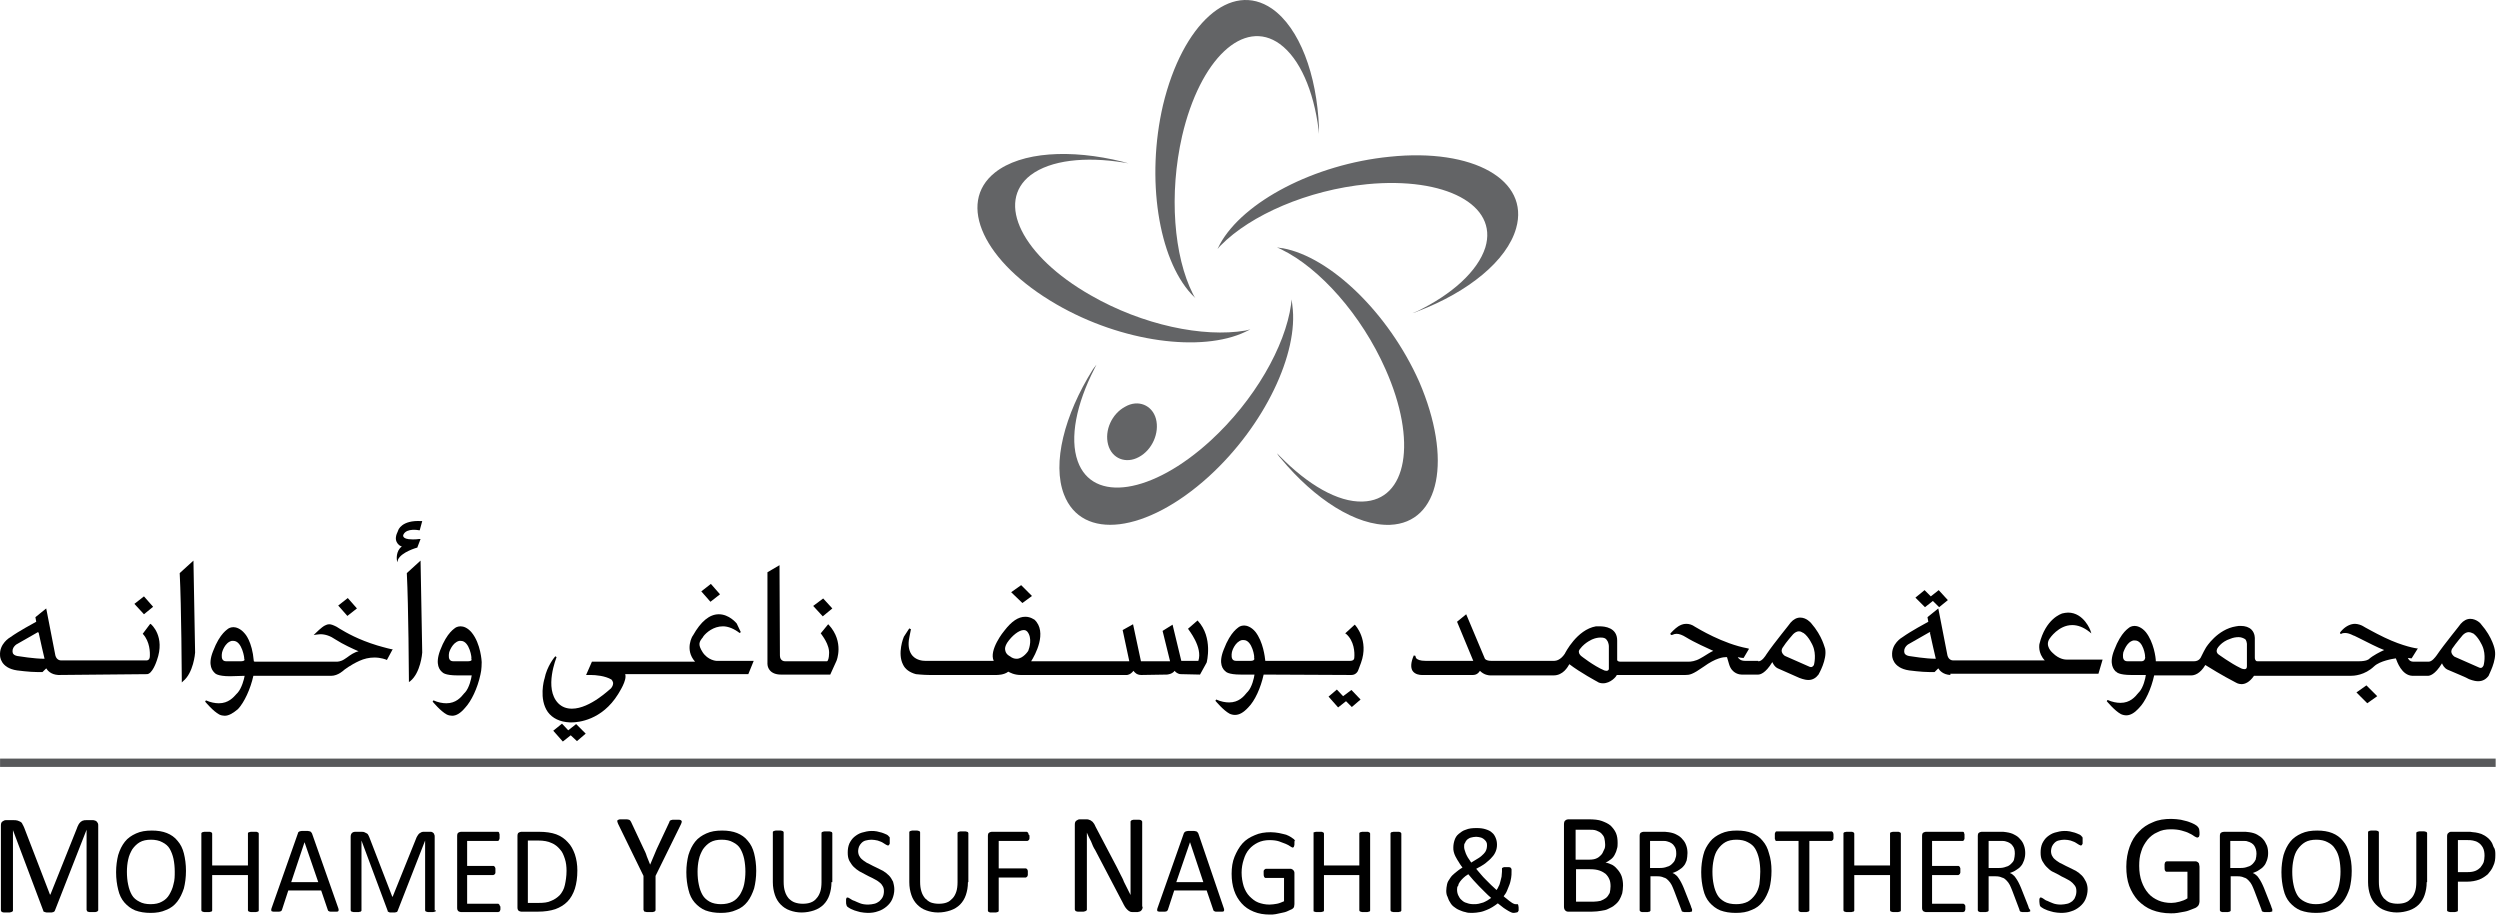 <svg width="491" height="180" viewBox="0 0 491 180" fill="none" xmlns="http://www.w3.org/2000/svg">
<path d="M273.016 103.078C266.4 103.323 258.231 98.095 251.532 90.008C251.532 90.008 251.124 89.599 250.797 89.027L251.45 89.681C256.842 95.154 262.723 98.667 267.625 98.503C276.366 98.258 278.408 86.658 272.118 72.526C267.38 61.825 259.211 52.676 251.695 49C251.695 49 251.042 48.673 250.797 48.591C251.695 48.755 251.941 48.755 251.941 48.755C261.253 50.47 272.69 61.416 278.735 74.977C285.27 90.171 282.819 102.67 273.016 103.078Z" fill="#636466"/>
<path d="M297.766 44.833C295.969 51.205 288.372 57.332 278.569 61.09C278.569 61.09 278.079 61.335 277.426 61.498L278.242 61.171C285.186 57.822 290.251 53.247 291.721 48.591C294.254 40.259 283.879 34.704 268.521 36.174C256.84 37.318 245.648 42.219 239.767 48.183C239.767 48.183 239.277 48.673 239.113 48.918C239.522 48.101 239.603 47.938 239.603 47.938C244.178 39.605 258.147 32.253 272.933 30.783C289.352 29.067 300.462 35.357 297.766 44.833Z" fill="#636466"/>
<path d="M249.814 1.701C255.205 5.459 258.636 14.608 259.045 25.064C259.045 25.064 259.045 25.636 259.045 26.29L258.963 25.391C257.983 17.794 255.287 11.504 251.366 8.645C244.259 3.499 235.681 11.586 232.169 26.698C229.555 38.135 230.535 50.306 234.293 57.74C234.293 57.74 234.619 58.394 234.783 58.557C234.129 57.904 233.966 57.74 233.966 57.74C227.513 50.715 225.062 35.112 228.411 20.653C232.25 4.642 241.726 -3.853 249.814 1.701Z" fill="#636466"/>
<path d="M195.411 33.887C200.558 29.802 210.279 29.231 220.49 31.763C220.49 31.763 221.062 31.926 221.634 32.09L220.735 31.926C213.138 30.701 206.358 31.436 202.437 34.377C195.493 39.687 200.721 50.306 214.2 57.985C224.411 63.867 236.338 66.318 244.588 64.929C244.588 64.929 245.324 64.766 245.569 64.684C244.752 65.092 244.588 65.174 244.588 65.174C236.011 69.258 220.327 67.216 207.501 59.782C193.206 51.532 187.814 39.932 195.411 33.887Z" fill="#636466"/>
<path d="M208.967 97.115C206.598 90.988 209.049 81.512 214.604 72.608C214.604 72.608 214.93 72.118 215.339 71.627L214.93 72.444C211.418 79.306 210.029 86.005 211.663 90.579C214.604 98.83 226.285 97.033 237.722 86.577C246.381 78.653 252.426 68.033 253.569 59.782C253.569 59.782 253.651 59.047 253.651 58.802C253.814 59.701 253.814 59.946 253.814 59.946C255.121 69.34 248.341 83.636 237.395 93.602C225.141 104.712 212.48 106.264 208.967 97.115Z" fill="#636466"/>
<path d="M217.63 87.312C218.366 90.089 221.143 91.151 223.675 89.763C226.29 88.374 227.76 85.025 227.025 82.247C226.29 79.551 223.512 78.408 220.98 79.878C218.366 81.267 216.895 84.534 217.63 87.312Z" fill="#636466"/>
<path d="M490.147 148.987H0.012V150.621H490.147V148.987Z" fill="#58595B"/>
<path d="M19.291 178.722C19.291 178.804 19.291 178.886 19.209 178.886C19.209 178.967 19.128 178.967 19.046 179.049C18.964 179.049 18.801 179.131 18.719 179.131C18.556 179.131 18.392 179.131 18.147 179.131C17.902 179.131 17.739 179.131 17.576 179.131C17.412 179.131 17.331 179.049 17.249 179.049C17.167 179.049 17.085 178.967 17.085 178.886C17.085 178.804 17.004 178.804 17.004 178.722V162.956L10.795 178.804C10.795 178.886 10.714 178.886 10.714 178.967C10.632 179.049 10.632 179.049 10.469 179.131C10.387 179.131 10.224 179.212 10.142 179.212C9.978 179.212 9.815 179.212 9.652 179.212C9.488 179.212 9.325 179.212 9.162 179.212C8.998 179.212 8.917 179.131 8.835 179.131C8.753 179.131 8.671 179.049 8.59 179.049C8.508 178.967 8.508 178.967 8.508 178.886L2.545 163.038V178.804C2.545 178.886 2.545 178.967 2.463 178.967C2.463 179.049 2.381 179.049 2.218 179.131C2.136 179.131 1.973 179.212 1.891 179.212C1.728 179.212 1.565 179.212 1.319 179.212C1.074 179.212 0.911 179.212 0.748 179.212C0.584 179.212 0.503 179.131 0.421 179.131C0.339 179.131 0.257 179.049 0.257 178.967C0.257 178.886 0.176 178.886 0.176 178.804V162.139C0.176 161.731 0.257 161.486 0.503 161.322C0.748 161.159 0.911 161.077 1.156 161.077H2.626C2.953 161.077 3.198 161.077 3.443 161.159C3.688 161.241 3.852 161.322 4.015 161.404C4.179 161.486 4.342 161.649 4.424 161.894C4.505 162.058 4.669 162.303 4.75 162.548L9.815 175.7H9.897L15.125 162.629C15.207 162.303 15.37 162.139 15.452 161.894C15.533 161.731 15.697 161.568 15.86 161.404C16.023 161.322 16.187 161.159 16.35 161.159C16.514 161.077 16.759 161.077 17.004 161.077H18.229C18.392 161.077 18.474 161.077 18.638 161.159C18.719 161.159 18.883 161.241 18.964 161.322C19.046 161.404 19.128 161.568 19.209 161.649C19.291 161.813 19.291 161.976 19.291 162.139V178.722Z" fill="black"/>
<path d="M36.525 171.043C36.525 172.351 36.361 173.494 36.116 174.474C35.789 175.455 35.381 176.353 34.809 177.088C34.237 177.824 33.502 178.396 32.603 178.722C31.705 179.131 30.725 179.294 29.581 179.294C28.437 179.294 27.457 179.131 26.558 178.804C25.742 178.477 25.006 177.905 24.435 177.252C23.863 176.598 23.454 175.781 23.209 174.719C22.964 173.739 22.801 172.596 22.801 171.289C22.801 170.063 22.964 168.92 23.209 167.939C23.536 166.877 23.944 166.06 24.516 165.325C25.088 164.59 25.823 164.1 26.722 163.691C27.62 163.283 28.601 163.12 29.826 163.12C30.97 163.12 31.95 163.283 32.767 163.61C33.584 163.937 34.319 164.427 34.891 165.162C35.463 165.815 35.871 166.632 36.116 167.613C36.361 168.593 36.525 169.736 36.525 171.043ZM34.319 171.207C34.319 170.308 34.237 169.491 34.074 168.674C33.91 167.939 33.666 167.286 33.339 166.714C33.012 166.142 32.522 165.734 31.868 165.407C31.297 165.08 30.48 164.917 29.663 164.917C28.764 164.917 28.029 165.08 27.457 165.407C26.885 165.734 26.395 166.224 25.987 166.796C25.66 167.367 25.333 168.021 25.17 168.838C25.006 169.573 24.925 170.39 24.925 171.207C24.925 172.105 25.006 173.004 25.17 173.739C25.333 174.556 25.578 175.21 25.905 175.781C26.232 176.353 26.722 176.762 27.375 177.088C27.947 177.415 28.682 177.579 29.581 177.579C30.48 177.579 31.215 177.415 31.787 177.088C32.44 176.762 32.93 176.272 33.257 175.7C33.584 175.128 33.91 174.474 34.074 173.658C34.319 172.841 34.319 172.024 34.319 171.207Z" fill="black"/>
<path d="M50.82 178.804C50.82 178.885 50.82 178.885 50.738 178.967C50.738 179.049 50.657 179.049 50.575 179.049C50.493 179.049 50.412 179.131 50.248 179.131C50.166 179.131 49.921 179.131 49.758 179.131C49.513 179.131 49.35 179.131 49.268 179.131C49.105 179.131 49.023 179.049 48.941 179.049C48.859 179.049 48.859 178.967 48.778 178.967C48.778 178.885 48.696 178.885 48.696 178.804V171.86H41.671V178.804C41.671 178.885 41.671 178.885 41.589 178.967C41.589 179.049 41.507 179.049 41.426 179.049C41.344 179.049 41.262 179.131 41.099 179.131C40.936 179.131 40.772 179.131 40.609 179.131C40.446 179.131 40.282 179.131 40.119 179.131C39.955 179.131 39.874 179.049 39.792 179.049C39.71 179.049 39.71 178.967 39.629 178.967C39.629 178.885 39.547 178.885 39.547 178.804V163.691C39.547 163.61 39.547 163.61 39.629 163.528C39.71 163.446 39.71 163.446 39.792 163.446C39.874 163.446 39.955 163.365 40.119 163.365C40.282 163.365 40.446 163.365 40.609 163.365C40.854 163.365 40.936 163.365 41.099 163.365C41.262 163.365 41.344 163.365 41.426 163.446C41.507 163.446 41.589 163.528 41.589 163.528C41.589 163.61 41.671 163.61 41.671 163.691V169.981H48.696V163.691C48.696 163.61 48.696 163.61 48.778 163.528C48.778 163.446 48.859 163.446 48.941 163.446C49.023 163.446 49.105 163.365 49.268 163.365C49.35 163.365 49.595 163.365 49.758 163.365C49.921 163.365 50.085 163.365 50.248 163.365C50.412 163.365 50.493 163.365 50.575 163.446C50.657 163.446 50.738 163.528 50.738 163.528C50.738 163.61 50.82 163.61 50.82 163.691V178.804Z" fill="black"/>
<path d="M66.425 178.314C66.507 178.477 66.507 178.64 66.507 178.722C66.507 178.804 66.507 178.886 66.425 178.967C66.344 179.049 66.262 179.049 66.099 179.049C65.935 179.049 65.772 179.049 65.527 179.049C65.282 179.049 65.118 179.049 64.955 179.049C64.792 179.049 64.71 179.049 64.628 178.967C64.547 178.967 64.465 178.886 64.465 178.886C64.465 178.804 64.383 178.804 64.383 178.722L63.076 174.883H56.623L55.397 178.64C55.397 178.722 55.316 178.804 55.316 178.804C55.316 178.886 55.234 178.886 55.152 178.967C55.071 178.967 54.989 179.049 54.825 179.049C54.662 179.049 54.499 179.049 54.254 179.049C54.009 179.049 53.845 179.049 53.682 179.049C53.519 179.049 53.437 178.967 53.355 178.967C53.273 178.886 53.273 178.804 53.273 178.722C53.273 178.64 53.273 178.477 53.355 178.314L58.502 163.691C58.502 163.61 58.583 163.528 58.583 163.446C58.665 163.365 58.747 163.365 58.828 163.283C58.91 163.283 59.073 163.201 59.237 163.201C59.4 163.201 59.563 163.201 59.809 163.201C60.054 163.201 60.299 163.201 60.462 163.201C60.626 163.201 60.789 163.283 60.87 163.283C60.952 163.283 61.034 163.365 61.116 163.446C61.197 163.528 61.197 163.61 61.279 163.691L66.425 178.314ZM59.809 165.407L57.194 173.249H62.504L59.809 165.407Z" fill="black"/>
<path d="M85.617 178.804C85.617 178.885 85.617 178.885 85.536 178.967C85.536 179.049 85.454 179.049 85.372 179.049C85.291 179.049 85.209 179.131 85.046 179.131C84.882 179.131 84.719 179.131 84.555 179.131C84.392 179.131 84.229 179.131 84.065 179.131C83.902 179.131 83.82 179.049 83.739 179.049C83.657 179.049 83.575 178.967 83.575 178.967C83.575 178.885 83.493 178.885 83.493 178.804V165.08L78.102 178.885C78.102 178.967 78.02 178.967 78.02 179.049C77.939 179.131 77.939 179.131 77.857 179.131C77.775 179.131 77.694 179.212 77.53 179.212C77.448 179.212 77.285 179.212 77.122 179.212C76.958 179.212 76.795 179.212 76.713 179.212C76.632 179.212 76.468 179.212 76.386 179.131C76.305 179.131 76.223 179.049 76.223 179.049C76.141 179.049 76.141 178.967 76.141 178.885L70.995 165.08V178.804C70.995 178.885 70.995 178.885 70.913 178.967C70.913 179.049 70.832 179.049 70.75 179.049C70.668 179.049 70.587 179.131 70.423 179.131C70.26 179.131 70.096 179.131 69.933 179.131C69.77 179.131 69.606 179.131 69.443 179.131C69.279 179.131 69.198 179.049 69.116 179.049C69.034 179.049 68.953 178.967 68.953 178.967C68.953 178.885 68.871 178.885 68.871 178.804V164.345C68.871 164.018 68.953 163.773 69.116 163.61C69.279 163.446 69.525 163.365 69.688 163.365H70.913C71.158 163.365 71.403 163.365 71.567 163.446C71.73 163.528 71.894 163.61 72.057 163.691C72.22 163.773 72.302 163.936 72.384 164.1C72.465 164.263 72.547 164.426 72.629 164.672L77.04 176.108H77.122L81.696 164.753C81.778 164.508 81.86 164.345 82.023 164.1C82.105 163.936 82.268 163.773 82.35 163.691C82.513 163.61 82.595 163.528 82.758 163.446C82.922 163.365 83.085 163.365 83.248 163.365H84.555C84.637 163.365 84.8 163.365 84.882 163.446C84.964 163.446 85.046 163.528 85.127 163.61C85.209 163.691 85.291 163.773 85.291 163.936C85.372 164.018 85.372 164.181 85.372 164.345V178.804H85.617Z" fill="black"/>
<path d="M98.281 178.232C98.281 178.395 98.281 178.477 98.281 178.64C98.281 178.722 98.199 178.804 98.199 178.885C98.199 178.967 98.118 179.049 98.036 179.049C97.954 179.049 97.954 179.131 97.872 179.131H90.52C90.357 179.131 90.194 179.049 90.03 178.967C89.867 178.804 89.785 178.64 89.785 178.314V164.181C89.785 163.855 89.867 163.61 90.03 163.528C90.194 163.446 90.357 163.365 90.52 163.365H97.791C97.872 163.365 97.872 163.365 97.954 163.446C98.036 163.446 98.036 163.528 98.036 163.61C98.036 163.691 98.118 163.773 98.118 163.855C98.118 163.936 98.118 164.1 98.118 164.263C98.118 164.426 98.118 164.508 98.118 164.672C98.118 164.753 98.036 164.835 98.036 164.917C98.036 164.998 97.954 164.998 97.954 165.08C97.872 165.08 97.872 165.162 97.791 165.162H91.746V170.063H96.892C96.974 170.063 96.974 170.063 97.055 170.145C97.137 170.145 97.137 170.226 97.219 170.308C97.219 170.39 97.301 170.471 97.301 170.553C97.301 170.635 97.301 170.798 97.301 170.962C97.301 171.125 97.301 171.207 97.301 171.37C97.301 171.452 97.301 171.533 97.219 171.615C97.219 171.697 97.137 171.697 97.055 171.778C96.974 171.778 96.974 171.86 96.892 171.86H91.746V177.497H97.791C97.872 177.497 97.954 177.497 97.954 177.578C98.036 177.578 98.036 177.66 98.118 177.742C98.118 177.824 98.199 177.905 98.199 177.987C98.281 177.905 98.281 178.069 98.281 178.232Z" fill="black"/>
<path d="M113.392 170.962C113.392 172.35 113.229 173.494 112.902 174.556C112.575 175.536 112.085 176.435 111.432 177.088C110.778 177.742 109.961 178.232 109.063 178.559C108.082 178.885 106.939 179.049 105.632 179.049H102.364C102.201 179.049 102.037 178.967 101.874 178.885C101.711 178.722 101.629 178.559 101.629 178.232V164.181C101.629 163.855 101.711 163.61 101.874 163.528C102.037 163.446 102.201 163.365 102.364 163.365H105.877C107.184 163.365 108.327 163.528 109.226 163.855C110.125 164.181 110.941 164.753 111.513 165.407C112.167 166.06 112.575 166.877 112.902 167.776C113.229 168.756 113.392 169.818 113.392 170.962ZM111.268 171.043C111.268 170.226 111.187 169.41 110.941 168.674C110.696 167.939 110.451 167.286 109.961 166.795C109.553 166.305 108.981 165.815 108.327 165.57C107.674 165.243 106.775 165.08 105.713 165.08H103.671V177.333H105.795C106.775 177.333 107.592 177.252 108.246 176.925C108.899 176.68 109.471 176.271 109.961 175.781C110.37 175.291 110.778 174.638 110.941 173.821C111.105 173.086 111.268 172.105 111.268 171.043Z" fill="black"/>
<path d="M128.75 172.024V178.722C128.75 178.804 128.75 178.886 128.668 178.886C128.668 178.967 128.586 178.967 128.505 179.049C128.423 179.049 128.26 179.131 128.178 179.131C128.015 179.131 127.851 179.131 127.606 179.131C127.361 179.131 127.198 179.131 127.034 179.131C126.871 179.131 126.789 179.049 126.626 179.049C126.544 179.049 126.462 178.967 126.462 178.886C126.462 178.804 126.381 178.722 126.381 178.722V172.024L121.398 161.813C121.316 161.568 121.234 161.404 121.234 161.323C121.234 161.241 121.234 161.077 121.316 161.077C121.398 160.996 121.479 160.996 121.725 160.914C121.888 160.914 122.133 160.914 122.46 160.914C122.705 160.914 122.95 160.914 123.113 160.914C123.277 160.914 123.44 160.996 123.522 160.996C123.603 160.996 123.685 161.077 123.767 161.159C123.848 161.241 123.848 161.323 123.93 161.404L126.381 166.632C126.626 167.122 126.871 167.613 127.034 168.184C127.279 168.756 127.443 169.246 127.688 169.818C127.933 169.328 128.096 168.756 128.341 168.266C128.586 167.776 128.75 167.204 128.995 166.714L131.446 161.486C131.446 161.404 131.527 161.323 131.527 161.241C131.609 161.159 131.609 161.159 131.772 161.077C131.854 161.077 132.017 160.996 132.099 160.996C132.262 160.996 132.426 160.996 132.671 160.996C132.998 160.996 133.243 160.996 133.406 160.996C133.569 160.996 133.733 161.077 133.815 161.159C133.896 161.241 133.896 161.323 133.896 161.404C133.896 161.486 133.815 161.731 133.733 161.894L128.75 172.024Z" fill="black"/>
<path d="M148.521 171.043C148.521 172.351 148.357 173.494 148.112 174.474C147.785 175.455 147.377 176.353 146.805 177.088C146.233 177.824 145.498 178.396 144.6 178.722C143.701 179.131 142.721 179.294 141.577 179.294C140.433 179.294 139.453 179.131 138.555 178.804C137.738 178.477 137.002 177.905 136.431 177.252C135.859 176.598 135.45 175.781 135.205 174.719C134.96 173.739 134.797 172.596 134.797 171.289C134.797 170.063 134.96 168.92 135.205 167.939C135.532 166.877 135.941 166.06 136.512 165.325C137.084 164.59 137.819 164.1 138.718 163.691C139.617 163.283 140.597 163.12 141.822 163.12C142.966 163.12 143.946 163.283 144.763 163.61C145.58 163.937 146.315 164.427 146.887 165.162C147.459 165.815 147.867 166.632 148.112 167.613C148.357 168.593 148.521 169.736 148.521 171.043ZM146.397 171.207C146.397 170.308 146.315 169.491 146.152 168.674C145.988 167.939 145.743 167.286 145.416 166.714C145.09 166.142 144.6 165.734 143.946 165.407C143.374 165.08 142.639 164.917 141.74 164.917C140.842 164.917 140.107 165.08 139.535 165.407C138.963 165.734 138.473 166.224 138.064 166.796C137.738 167.367 137.411 168.021 137.248 168.838C137.084 169.573 137.002 170.39 137.002 171.207C137.002 172.105 137.084 173.004 137.248 173.739C137.411 174.556 137.656 175.21 137.983 175.781C138.31 176.353 138.8 176.762 139.371 177.088C139.943 177.415 140.76 177.579 141.577 177.579C142.476 177.579 143.211 177.415 143.864 177.088C144.518 176.762 144.926 176.272 145.335 175.7C145.662 175.128 145.988 174.474 146.152 173.658C146.315 172.841 146.397 172.024 146.397 171.207Z" fill="black"/>
<path d="M163.303 173.249C163.303 174.229 163.14 175.046 162.895 175.781C162.65 176.517 162.241 177.17 161.751 177.66C161.261 178.15 160.608 178.559 159.872 178.804C159.137 179.049 158.32 179.212 157.422 179.212C156.605 179.212 155.788 179.049 155.134 178.804C154.399 178.559 153.827 178.15 153.337 177.66C152.847 177.17 152.439 176.517 152.194 175.781C151.949 175.046 151.785 174.229 151.785 173.249V163.446C151.785 163.365 151.785 163.365 151.867 163.283C151.867 163.283 151.949 163.201 152.03 163.201C152.112 163.201 152.194 163.12 152.357 163.12C152.439 163.12 152.684 163.12 152.847 163.12C153.01 163.12 153.174 163.12 153.337 163.12C153.501 163.12 153.582 163.201 153.664 163.201C153.746 163.201 153.746 163.283 153.827 163.283C153.827 163.365 153.909 163.365 153.909 163.446V173.167C153.909 173.903 153.991 174.556 154.154 175.046C154.318 175.618 154.563 176.027 154.889 176.435C155.216 176.762 155.625 177.088 156.115 177.252C156.605 177.415 157.095 177.497 157.667 177.497C158.239 177.497 158.81 177.415 159.219 177.252C159.709 177.088 160.117 176.762 160.363 176.435C160.689 176.108 160.934 175.618 161.098 175.128C161.261 174.638 161.343 173.984 161.343 173.249V163.61C161.343 163.528 161.343 163.528 161.424 163.446C161.424 163.446 161.506 163.365 161.588 163.365C161.67 163.365 161.751 163.283 161.915 163.283C162.078 163.283 162.241 163.283 162.405 163.283C162.65 163.283 162.732 163.283 162.895 163.283C163.058 163.283 163.14 163.365 163.222 163.365C163.303 163.365 163.385 163.446 163.385 163.446C163.385 163.528 163.467 163.528 163.467 163.61V173.249H163.303Z" fill="black"/>
<path d="M175.644 174.638C175.644 175.373 175.481 176.026 175.235 176.598C174.99 177.17 174.582 177.66 174.092 178.069C173.602 178.477 173.03 178.804 172.458 178.967C171.805 179.212 171.151 179.294 170.416 179.294C169.926 179.294 169.436 179.212 168.945 179.131C168.537 179.049 168.129 178.886 167.802 178.804C167.475 178.64 167.148 178.559 166.903 178.395C166.658 178.232 166.495 178.15 166.413 178.069C166.331 177.987 166.25 177.824 166.25 177.742C166.168 177.579 166.168 177.415 166.168 177.088C166.168 176.925 166.168 176.762 166.168 176.68C166.168 176.598 166.168 176.435 166.25 176.435C166.25 176.353 166.331 176.271 166.331 176.271C166.331 176.271 166.413 176.271 166.495 176.271C166.576 176.271 166.74 176.353 166.985 176.517C167.23 176.68 167.475 176.843 167.802 176.925C168.129 177.088 168.537 177.252 168.945 177.415C169.354 177.579 169.926 177.66 170.497 177.66C170.988 177.66 171.314 177.578 171.723 177.497C172.131 177.415 172.458 177.17 172.703 177.007C172.948 176.762 173.193 176.517 173.357 176.19C173.52 175.863 173.602 175.455 173.602 175.046C173.602 174.556 173.52 174.229 173.275 173.902C173.112 173.576 172.785 173.331 172.458 173.086C172.131 172.841 171.723 172.677 171.314 172.432C170.906 172.269 170.497 172.024 170.007 171.779C169.599 171.533 169.19 171.37 168.782 171.125C168.374 170.88 167.965 170.553 167.638 170.226C167.312 169.9 167.067 169.491 166.821 169.083C166.576 168.593 166.495 168.103 166.495 167.449C166.495 166.796 166.576 166.224 166.821 165.652C167.067 165.162 167.393 164.672 167.802 164.345C168.21 164.018 168.7 163.691 169.272 163.528C169.844 163.365 170.497 163.201 171.151 163.201C171.478 163.201 171.805 163.201 172.213 163.283C172.54 163.365 172.866 163.446 173.193 163.528C173.52 163.61 173.765 163.773 174.01 163.855C174.255 163.936 174.419 164.1 174.5 164.181C174.582 164.263 174.582 164.345 174.664 164.345C174.664 164.345 174.745 164.427 174.745 164.508C174.745 164.59 174.745 164.672 174.745 164.753C174.745 164.835 174.745 164.998 174.745 165.162C174.745 165.325 174.745 165.407 174.745 165.57C174.745 165.652 174.745 165.815 174.664 165.815C174.664 165.897 174.582 165.979 174.582 165.979C174.5 165.979 174.5 166.06 174.419 166.06C174.337 166.06 174.174 165.979 174.01 165.897C173.847 165.815 173.602 165.652 173.357 165.488C173.112 165.325 172.785 165.243 172.376 165.08C171.968 164.998 171.559 164.917 171.151 164.917C170.743 164.917 170.334 164.998 170.007 165.08C169.681 165.162 169.436 165.325 169.19 165.57C168.945 165.815 168.864 165.979 168.7 166.305C168.619 166.55 168.537 166.877 168.537 167.122C168.537 167.531 168.619 167.939 168.864 168.266C169.027 168.593 169.354 168.838 169.681 169.083C170.007 169.328 170.416 169.573 170.824 169.736C171.233 169.981 171.641 170.145 172.131 170.39C172.54 170.635 173.03 170.798 173.438 171.043C173.847 171.288 174.255 171.615 174.582 171.942C174.909 172.269 175.154 172.677 175.399 173.167C175.481 173.494 175.644 174.066 175.644 174.638Z" fill="black"/>
<path d="M190.104 173.249C190.104 174.229 189.941 175.046 189.696 175.781C189.451 176.517 189.042 177.17 188.552 177.66C188.062 178.15 187.408 178.559 186.673 178.804C185.938 179.049 185.121 179.212 184.222 179.212C183.406 179.212 182.589 179.049 181.935 178.804C181.2 178.559 180.628 178.15 180.138 177.66C179.648 177.17 179.239 176.517 178.994 175.781C178.749 175.046 178.586 174.229 178.586 173.249V163.446C178.586 163.365 178.586 163.365 178.668 163.283C178.668 163.283 178.749 163.201 178.831 163.201C178.913 163.201 178.994 163.12 179.158 163.12C179.321 163.12 179.485 163.12 179.648 163.12C179.811 163.12 179.975 163.12 180.138 163.12C180.301 163.12 180.383 163.201 180.465 163.201C180.546 163.201 180.628 163.283 180.628 163.283C180.628 163.365 180.71 163.365 180.71 163.446V173.167C180.71 173.903 180.792 174.556 180.955 175.046C181.118 175.618 181.363 176.027 181.69 176.435C182.017 176.762 182.425 177.088 182.834 177.252C183.324 177.415 183.814 177.497 184.386 177.497C184.958 177.497 185.53 177.415 185.938 177.252C186.428 177.088 186.755 176.762 187.082 176.435C187.408 176.108 187.653 175.618 187.817 175.128C187.98 174.638 188.062 173.984 188.062 173.249V163.61C188.062 163.528 188.062 163.528 188.144 163.446C188.144 163.446 188.225 163.365 188.307 163.365C188.389 163.365 188.47 163.283 188.634 163.283C188.797 163.283 188.96 163.283 189.124 163.283C189.287 163.283 189.451 163.283 189.614 163.283C189.777 163.283 189.859 163.365 189.941 163.365C190.022 163.365 190.104 163.446 190.104 163.446C190.104 163.528 190.186 163.528 190.186 163.61V173.249H190.104Z" fill="black"/>
<path d="M202.192 164.263C202.192 164.426 202.192 164.59 202.192 164.672C202.192 164.753 202.111 164.917 202.111 164.917C202.029 164.998 202.029 164.998 201.947 165.08C201.866 165.08 201.866 165.162 201.784 165.162H196.147V170.553H201.457C201.539 170.553 201.539 170.553 201.621 170.635C201.702 170.635 201.702 170.717 201.784 170.798C201.784 170.88 201.866 170.962 201.866 171.043C201.866 171.125 201.866 171.288 201.866 171.452C201.866 171.615 201.866 171.697 201.866 171.86C201.866 171.942 201.784 172.024 201.784 172.105C201.702 172.187 201.702 172.187 201.621 172.269C201.539 172.269 201.539 172.35 201.457 172.35H196.147V178.885C196.147 178.967 196.147 178.967 196.066 179.049C196.066 179.049 195.984 179.131 195.902 179.131C195.821 179.131 195.739 179.212 195.576 179.212C195.494 179.212 195.249 179.212 195.085 179.212C194.922 179.212 194.759 179.212 194.595 179.212C194.432 179.212 194.35 179.212 194.268 179.131C194.187 179.131 194.105 179.049 194.105 179.049C194.105 178.967 194.023 178.967 194.023 178.885V164.181C194.023 163.855 194.105 163.61 194.268 163.528C194.432 163.446 194.595 163.365 194.759 163.365H201.621C201.702 163.365 201.702 163.365 201.784 163.446C201.866 163.446 201.866 163.528 201.947 163.61C201.947 163.691 202.029 163.773 202.029 163.936C202.192 163.936 202.192 164.1 202.192 164.263Z" fill="black"/>
<path d="M224.409 178.069C224.409 178.232 224.409 178.396 224.327 178.559C224.246 178.722 224.164 178.804 224.082 178.886C224.001 178.967 223.837 179.049 223.756 179.049C223.674 179.049 223.511 179.131 223.429 179.131H222.612C222.367 179.131 222.122 179.131 221.958 179.049C221.795 178.967 221.632 178.886 221.468 178.722C221.305 178.559 221.142 178.396 220.978 178.151C220.815 177.905 220.651 177.579 220.488 177.252L215.097 166.959C214.77 166.469 214.525 165.897 214.28 165.244C213.953 164.672 213.708 164.1 213.463 163.528C213.463 164.182 213.463 164.917 213.463 165.57C213.463 166.306 213.463 166.959 213.463 167.694V178.641C213.463 178.722 213.463 178.804 213.381 178.804C213.299 178.886 213.299 178.886 213.136 178.967C213.054 178.967 212.891 179.049 212.809 179.049C212.646 179.049 212.482 179.049 212.237 179.049C211.992 179.049 211.829 179.049 211.666 179.049C211.502 179.049 211.42 178.967 211.339 178.967C211.257 178.967 211.175 178.886 211.175 178.804C211.175 178.722 211.094 178.722 211.094 178.641V161.976C211.094 161.568 211.175 161.322 211.421 161.159C211.666 160.996 211.829 160.914 212.074 160.914H213.218C213.463 160.914 213.708 160.914 213.871 160.996C214.035 161.077 214.198 161.077 214.361 161.241C214.525 161.323 214.688 161.486 214.77 161.649C214.933 161.813 215.015 162.058 215.178 162.384L219.344 170.308C219.589 170.798 219.835 171.289 220.08 171.779C220.325 172.269 220.57 172.677 220.733 173.167C220.978 173.576 221.142 174.066 221.387 174.474C221.632 174.883 221.795 175.373 222.04 175.782C222.04 175.046 222.04 174.311 222.04 173.494C222.04 172.677 222.04 171.942 222.04 171.207V161.404C222.04 161.323 222.04 161.241 222.122 161.241C222.122 161.159 222.203 161.159 222.285 161.077C222.367 161.077 222.53 160.996 222.612 160.996C222.775 160.996 222.939 160.996 223.184 160.996C223.429 160.996 223.592 160.996 223.756 160.996C223.919 160.996 224.001 161.077 224.082 161.077C224.164 161.159 224.246 161.159 224.246 161.241C224.327 161.323 224.327 161.323 224.327 161.404V178.069H224.409Z" fill="black"/>
<path d="M240.336 178.314C240.418 178.477 240.418 178.64 240.418 178.722C240.418 178.804 240.418 178.886 240.336 178.967C240.254 179.049 240.173 179.049 240.009 179.049C239.846 179.049 239.682 179.049 239.437 179.049C239.192 179.049 239.029 179.049 238.866 179.049C238.702 179.049 238.62 179.049 238.539 178.967C238.457 178.967 238.375 178.886 238.375 178.886C238.375 178.804 238.294 178.804 238.294 178.722L236.987 174.883H230.615L229.39 178.64C229.39 178.722 229.308 178.804 229.308 178.804C229.226 178.886 229.226 178.886 229.144 178.967C229.063 178.967 228.981 179.049 228.818 179.049C228.654 179.049 228.491 179.049 228.246 179.049C228.001 179.049 227.837 179.049 227.674 179.049C227.511 179.049 227.429 178.967 227.347 178.967C227.266 178.886 227.266 178.804 227.266 178.722C227.266 178.64 227.266 178.477 227.347 178.314L232.494 163.691C232.494 163.61 232.575 163.528 232.657 163.446C232.739 163.365 232.739 163.365 232.902 163.283C232.984 163.283 233.147 163.201 233.311 163.201C233.474 163.201 233.637 163.201 233.882 163.201C234.128 163.201 234.373 163.201 234.536 163.201C234.699 163.201 234.863 163.283 234.944 163.283C235.026 163.283 235.108 163.365 235.189 163.446C235.271 163.528 235.271 163.61 235.353 163.691L240.336 178.314ZM233.719 165.407L231.023 173.249H236.333L233.719 165.407Z" fill="black"/>
<path d="M254.226 165.489C254.226 165.652 254.226 165.815 254.226 165.897C254.226 166.06 254.144 166.142 254.144 166.224C254.144 166.305 254.062 166.387 254.062 166.387C253.981 166.387 253.981 166.469 253.899 166.469C253.817 166.469 253.654 166.387 253.409 166.224C253.164 166.06 252.919 165.897 252.51 165.734C252.102 165.57 251.693 165.407 251.203 165.243C250.713 165.08 250.06 164.998 249.324 164.998C248.507 164.998 247.691 165.162 247.037 165.489C246.384 165.815 245.812 166.224 245.322 166.796C244.831 167.367 244.505 168.021 244.26 168.838C244.015 169.573 243.851 170.472 243.851 171.37C243.851 172.35 244.015 173.249 244.26 174.066C244.505 174.801 244.913 175.536 245.403 176.026C245.893 176.517 246.465 177.007 247.119 177.252C247.772 177.497 248.507 177.66 249.324 177.66C249.814 177.66 250.305 177.579 250.795 177.497C251.285 177.415 251.775 177.17 252.183 177.007V172.432H248.589C248.426 172.432 248.344 172.35 248.262 172.187C248.181 172.024 248.181 171.86 248.181 171.534C248.181 171.37 248.181 171.207 248.181 171.125C248.181 171.043 248.181 170.962 248.262 170.88C248.344 170.798 248.344 170.798 248.426 170.717C248.507 170.717 248.507 170.635 248.589 170.635H253.491C253.572 170.635 253.654 170.635 253.736 170.717C253.817 170.717 253.899 170.798 253.981 170.88C254.062 170.962 254.144 171.043 254.144 171.125C254.226 171.207 254.226 171.37 254.226 171.534V177.579C254.226 177.824 254.144 177.987 254.144 178.15C254.062 178.314 253.899 178.477 253.736 178.559C253.491 178.64 253.245 178.804 252.837 178.967C252.51 179.131 252.102 179.212 251.693 179.294C251.285 179.376 250.958 179.457 250.55 179.539C250.141 179.621 249.733 179.621 249.406 179.621C248.262 179.621 247.2 179.457 246.22 179.049C245.24 178.641 244.505 178.15 243.851 177.415C243.198 176.68 242.708 175.863 242.381 174.883C242.054 173.903 241.891 172.841 241.891 171.615C241.891 170.39 242.054 169.246 242.462 168.266C242.871 167.286 243.361 166.387 244.015 165.652C244.668 164.917 245.485 164.427 246.465 164.018C247.364 163.61 248.426 163.446 249.569 163.446C250.141 163.446 250.713 163.528 251.203 163.61C251.693 163.691 252.183 163.855 252.592 163.936C253 164.1 253.327 164.263 253.572 164.427C253.817 164.59 254.062 164.753 254.144 164.835C254.226 164.917 254.307 165.08 254.389 165.162C254.226 164.998 254.226 165.243 254.226 165.489Z" fill="black"/>
<path d="M269.094 178.804C269.094 178.885 269.094 178.885 269.012 178.967C269.012 179.049 268.931 179.049 268.849 179.049C268.767 179.049 268.686 179.131 268.522 179.131C268.441 179.131 268.196 179.131 268.032 179.131C267.787 179.131 267.705 179.131 267.542 179.131C267.379 179.131 267.297 179.049 267.215 179.049C267.134 179.049 267.052 178.967 267.052 178.967C267.052 178.885 266.97 178.885 266.97 178.804V171.86H260.027V178.804C260.027 178.885 260.027 178.885 259.945 178.967C259.945 179.049 259.863 179.049 259.782 179.049C259.7 179.049 259.618 179.131 259.455 179.131C259.291 179.131 259.128 179.131 258.965 179.131C258.801 179.131 258.638 179.131 258.475 179.131C258.311 179.131 258.229 179.049 258.148 179.049C258.066 179.049 257.984 178.967 257.984 178.967C257.984 178.885 257.984 178.885 257.984 178.804V163.691C257.984 163.61 257.984 163.61 257.984 163.528C257.984 163.446 258.066 163.446 258.148 163.446C258.229 163.446 258.311 163.365 258.475 163.365C258.638 163.365 258.801 163.365 258.965 163.365C259.128 163.365 259.291 163.365 259.455 163.365C259.618 163.365 259.7 163.365 259.782 163.446C259.863 163.446 259.945 163.528 259.945 163.528C259.945 163.61 260.027 163.61 260.027 163.691V169.981H266.97V163.691C266.97 163.61 266.97 163.61 267.052 163.528C267.052 163.446 267.134 163.446 267.215 163.446C267.297 163.446 267.379 163.365 267.542 163.365C267.705 163.365 267.869 163.365 268.032 163.365C268.196 163.365 268.359 163.365 268.522 163.365C268.686 163.365 268.767 163.365 268.849 163.446C268.931 163.446 268.931 163.528 269.012 163.528C269.012 163.61 269.094 163.61 269.094 163.691V178.804Z" fill="black"/>
<path d="M275.222 178.804C275.222 178.885 275.222 178.885 275.14 178.967C275.14 179.049 275.058 179.049 274.976 179.049C274.895 179.049 274.813 179.131 274.65 179.131C274.486 179.131 274.323 179.131 274.16 179.131C273.996 179.131 273.833 179.131 273.669 179.131C273.506 179.131 273.424 179.049 273.343 179.049C273.261 179.049 273.179 178.967 273.179 178.967C273.179 178.885 273.098 178.885 273.098 178.804V163.691C273.098 163.61 273.098 163.61 273.179 163.528C273.179 163.446 273.261 163.446 273.343 163.446C273.424 163.446 273.506 163.365 273.669 163.365C273.833 163.365 273.915 163.365 274.16 163.365C274.405 163.365 274.486 163.365 274.65 163.365C274.731 163.365 274.895 163.365 274.976 163.446C275.058 163.446 275.14 163.528 275.14 163.528C275.14 163.61 275.222 163.61 275.222 163.691V178.804Z" fill="black"/>
<path d="M284.043 174.964C284.043 174.556 284.125 174.066 284.206 173.657C284.288 173.249 284.533 172.841 284.778 172.514C285.023 172.105 285.35 171.779 285.758 171.452C286.167 171.125 286.657 170.717 287.229 170.39C286.902 169.981 286.657 169.573 286.412 169.165C286.167 168.838 286.004 168.429 285.84 168.184C285.677 167.857 285.595 167.612 285.513 167.286C285.432 167.041 285.432 166.714 285.432 166.469C285.432 165.979 285.513 165.489 285.677 164.998C285.84 164.508 286.085 164.1 286.494 163.773C286.902 163.446 287.311 163.12 287.882 162.956C288.454 162.711 289.108 162.629 290.006 162.629C290.742 162.629 291.313 162.711 291.803 162.874C292.294 163.038 292.702 163.201 293.029 163.528C293.356 163.773 293.601 164.181 293.764 164.59C293.927 164.998 294.009 165.407 294.009 165.897C294.009 166.387 293.927 166.796 293.764 167.204C293.601 167.612 293.356 168.021 293.029 168.348C292.702 168.756 292.294 169.083 291.803 169.491C291.313 169.9 290.66 170.226 289.925 170.635C290.17 170.962 290.496 171.288 290.823 171.697C291.15 172.105 291.477 172.432 291.803 172.759C292.13 173.086 292.539 173.494 292.865 173.821C293.192 174.148 293.601 174.474 293.927 174.801C294.091 174.556 294.254 174.311 294.336 174.066C294.499 173.821 294.581 173.494 294.663 173.167C294.744 172.841 294.826 172.514 294.908 172.187C294.908 171.86 294.989 171.534 294.989 171.207V170.798C294.989 170.717 294.989 170.635 294.989 170.553C294.989 170.472 295.071 170.472 295.153 170.39C295.234 170.39 295.316 170.308 295.398 170.308C295.479 170.308 295.725 170.308 295.888 170.308C296.051 170.308 296.215 170.308 296.296 170.308C296.378 170.308 296.541 170.308 296.623 170.39C296.705 170.39 296.787 170.472 296.787 170.553C296.868 170.635 296.868 170.717 296.868 170.798V171.125C296.868 171.615 296.868 172.024 296.787 172.432C296.705 172.841 296.623 173.331 296.46 173.739C296.296 174.148 296.133 174.556 295.97 174.964C295.806 175.373 295.561 175.7 295.316 176.026C295.643 176.353 295.97 176.517 296.215 176.762C296.46 177.007 296.705 177.088 296.868 177.252C297.032 177.333 297.195 177.497 297.358 177.497C297.44 177.579 297.603 177.579 297.685 177.579C297.767 177.579 297.848 177.579 297.93 177.579C298.012 177.579 298.012 177.579 298.094 177.579C298.094 177.579 298.175 177.66 298.175 177.742C298.175 177.824 298.257 177.987 298.257 178.232C298.257 178.395 298.257 178.559 298.257 178.722C298.257 178.804 298.257 178.967 298.175 178.967C298.175 179.049 298.094 179.049 298.094 179.131C298.012 179.131 297.93 179.212 297.848 179.212C297.685 179.212 297.522 179.294 297.358 179.294C297.195 179.294 297.032 179.294 296.868 179.212C296.705 179.131 296.46 179.049 296.215 178.886C295.97 178.722 295.643 178.559 295.316 178.314C294.989 178.069 294.581 177.742 294.172 177.415C293.846 177.66 293.519 177.905 293.11 178.15C292.702 178.395 292.375 178.559 291.967 178.722C291.558 178.886 291.15 179.049 290.66 179.131C290.17 179.212 289.68 179.294 289.189 179.294C288.699 179.294 288.209 179.294 287.801 179.131C287.311 179.049 286.984 178.886 286.575 178.722C286.167 178.559 285.84 178.314 285.513 178.069C285.187 177.824 284.942 177.497 284.778 177.17C284.533 176.843 284.451 176.517 284.288 176.108C284.125 175.863 284.043 175.373 284.043 174.964ZM286.167 174.719C286.167 175.128 286.249 175.536 286.412 175.863C286.575 176.19 286.739 176.517 287.065 176.762C287.311 177.007 287.637 177.252 288.046 177.333C288.454 177.497 288.863 177.579 289.434 177.579C289.761 177.579 290.088 177.579 290.415 177.497C290.742 177.415 290.987 177.333 291.313 177.252C291.558 177.17 291.803 177.007 292.13 176.843C292.375 176.68 292.62 176.517 292.865 176.353C292.457 176.026 292.049 175.618 291.64 175.21C291.232 174.801 290.823 174.393 290.496 174.066C290.088 173.657 289.761 173.249 289.353 172.841C289.026 172.432 288.699 172.105 288.373 171.697C287.964 171.942 287.637 172.187 287.392 172.432C287.147 172.677 286.902 172.922 286.739 173.167C286.575 173.412 286.412 173.657 286.412 173.903C286.167 174.148 286.167 174.474 286.167 174.719ZM287.556 166.224C287.556 166.469 287.556 166.632 287.637 166.877C287.719 167.122 287.801 167.367 287.882 167.612C287.964 167.858 288.127 168.103 288.291 168.429C288.454 168.674 288.699 169.001 288.944 169.41C289.516 169.083 290.006 168.756 290.415 168.511C290.823 168.266 291.15 167.939 291.395 167.694C291.64 167.449 291.803 167.204 291.885 166.959C291.967 166.714 292.049 166.469 292.049 166.142C292.049 165.897 292.049 165.652 291.967 165.489C291.885 165.243 291.722 165.08 291.558 164.917C291.395 164.753 291.15 164.59 290.905 164.508C290.578 164.427 290.251 164.345 289.925 164.345C289.516 164.345 289.189 164.427 288.863 164.508C288.536 164.59 288.373 164.753 288.127 164.917C287.964 165.08 287.801 165.325 287.719 165.57C287.556 165.734 287.556 165.979 287.556 166.224Z" fill="black"/>
<path d="M318.764 173.903C318.764 174.474 318.682 175.046 318.601 175.455C318.437 175.945 318.274 176.353 318.029 176.762C317.784 177.17 317.457 177.497 317.13 177.742C316.803 178.069 316.395 178.232 315.905 178.477C315.496 178.722 315.006 178.804 314.434 178.886C313.944 178.967 313.372 179.049 312.637 179.049H307.981C307.736 179.049 307.572 178.967 307.409 178.804C307.246 178.641 307.164 178.396 307.164 178.069V161.894C307.164 161.568 307.246 161.241 307.409 161.159C307.572 160.996 307.818 160.914 307.981 160.914H311.984C313.046 160.914 313.944 160.996 314.598 161.241C315.251 161.486 315.823 161.731 316.313 162.139C316.722 162.548 317.13 163.038 317.375 163.61C317.62 164.182 317.702 164.835 317.702 165.57C317.702 165.979 317.702 166.387 317.539 166.796C317.457 167.204 317.294 167.531 317.13 167.858C316.967 168.184 316.722 168.511 316.395 168.756C316.068 169.001 315.741 169.246 315.333 169.41C315.823 169.491 316.232 169.655 316.722 169.9C317.13 170.145 317.457 170.472 317.784 170.88C318.11 171.289 318.355 171.697 318.519 172.187C318.682 172.759 318.764 173.249 318.764 173.903ZM315.251 165.815C315.251 165.407 315.17 164.999 315.088 164.59C315.006 164.263 314.761 163.937 314.516 163.691C314.271 163.446 313.944 163.283 313.536 163.12C313.127 162.956 312.556 162.956 311.902 162.956H309.451V168.838H312.065C312.719 168.838 313.209 168.756 313.536 168.593C313.944 168.429 314.189 168.184 314.434 167.939C314.679 167.694 314.843 167.368 315.006 166.959C315.251 166.551 315.251 166.224 315.251 165.815ZM316.313 174.066C316.313 173.494 316.232 173.004 316.068 172.677C315.905 172.269 315.66 171.942 315.333 171.615C315.006 171.37 314.598 171.125 314.108 170.962C313.618 170.798 313.046 170.717 312.31 170.717H309.533V177.089H312.964C313.454 177.089 313.944 177.007 314.353 176.925C314.761 176.762 315.088 176.598 315.415 176.353C315.741 176.108 315.905 175.782 316.15 175.373C316.232 174.965 316.313 174.556 316.313 174.066Z" fill="black"/>
<path d="M332.32 178.804C332.32 178.885 332.32 178.885 332.32 178.967C332.32 179.049 332.238 179.049 332.157 179.049C332.075 179.049 331.993 179.131 331.83 179.131C331.667 179.131 331.503 179.131 331.258 179.131C331.013 179.131 330.85 179.131 330.768 179.131C330.686 179.131 330.523 179.049 330.441 179.049C330.36 179.049 330.278 178.967 330.278 178.885C330.278 178.804 330.196 178.722 330.196 178.64L328.808 174.964C328.644 174.556 328.481 174.147 328.317 173.821C328.154 173.494 327.909 173.167 327.664 172.922C327.419 172.677 327.174 172.432 326.765 172.35C326.439 172.187 326.03 172.105 325.54 172.105H324.151V178.804C324.151 178.885 324.151 178.885 324.07 178.967C324.07 179.049 323.988 179.049 323.906 179.049C323.825 179.049 323.743 179.131 323.579 179.131C323.416 179.131 323.253 179.131 323.089 179.131C322.926 179.131 322.763 179.131 322.599 179.131C322.436 179.131 322.354 179.131 322.272 179.049C322.191 179.049 322.109 178.967 322.109 178.967C322.109 178.885 322.027 178.885 322.027 178.804V164.181C322.027 163.855 322.109 163.61 322.272 163.528C322.436 163.446 322.599 163.365 322.763 163.365H326.03C326.439 163.365 326.765 163.365 327.01 163.365C327.255 163.365 327.501 163.446 327.746 163.446C328.317 163.528 328.889 163.691 329.298 163.936C329.788 164.181 330.115 164.426 330.441 164.835C330.768 165.162 331.013 165.57 331.177 166.06C331.34 166.469 331.422 167.041 331.422 167.531C331.422 168.102 331.34 168.511 331.258 169.001C331.095 169.41 330.931 169.818 330.686 170.063C330.441 170.39 330.115 170.635 329.706 170.88C329.379 171.125 328.971 171.288 328.481 171.452C328.726 171.533 328.971 171.697 329.134 171.86C329.379 172.024 329.543 172.269 329.706 172.514C329.87 172.759 330.033 173.004 330.196 173.331C330.36 173.657 330.523 173.984 330.686 174.393L332.075 177.905C332.157 178.232 332.239 178.395 332.32 178.559C332.32 178.64 332.32 178.722 332.32 178.804ZM329.216 167.694C329.216 167.041 329.134 166.55 328.808 166.142C328.563 165.733 328.072 165.407 327.419 165.243C327.174 165.162 327.01 165.162 326.765 165.162C326.52 165.162 326.194 165.162 325.785 165.162H324.07V170.471H326.03C326.602 170.471 327.01 170.39 327.419 170.226C327.827 170.145 328.154 169.9 328.399 169.655C328.644 169.41 328.889 169.164 328.971 168.838C329.134 168.429 329.216 168.102 329.216 167.694Z" fill="black"/>
<path d="M347.923 171.043C347.923 172.351 347.759 173.494 347.514 174.474C347.187 175.455 346.779 176.353 346.207 177.088C345.635 177.824 344.9 178.396 344.002 178.722C343.103 179.131 342.123 179.294 340.897 179.294C339.754 179.294 338.773 179.131 337.875 178.804C337.058 178.477 336.323 177.905 335.751 177.252C335.179 176.598 334.771 175.781 334.526 174.719C334.281 173.739 334.117 172.596 334.117 171.289C334.117 170.063 334.281 168.92 334.526 167.939C334.771 166.877 335.261 166.06 335.833 165.325C336.404 164.59 337.14 164.1 338.038 163.691C338.937 163.283 339.917 163.12 341.142 163.12C342.286 163.12 343.266 163.283 344.083 163.61C344.9 163.937 345.635 164.427 346.207 165.162C346.779 165.815 347.187 166.632 347.433 167.613C347.759 168.593 347.923 169.736 347.923 171.043ZM345.717 171.207C345.717 170.308 345.635 169.491 345.472 168.674C345.309 167.939 345.064 167.286 344.737 166.714C344.41 166.142 343.92 165.734 343.266 165.407C342.695 165.08 341.878 164.917 341.061 164.917C340.162 164.917 339.427 165.08 338.855 165.407C338.283 165.734 337.793 166.224 337.385 166.796C336.976 167.367 336.731 168.021 336.568 168.838C336.404 169.573 336.323 170.39 336.323 171.207C336.323 172.105 336.404 173.004 336.568 173.739C336.731 174.556 336.976 175.21 337.303 175.781C337.63 176.353 338.12 176.762 338.692 177.088C339.264 177.415 340.08 177.579 340.979 177.579C341.878 177.579 342.613 177.415 343.266 177.088C343.838 176.762 344.328 176.272 344.737 175.7C345.145 175.128 345.39 174.474 345.554 173.658C345.635 172.841 345.717 172.024 345.717 171.207Z" fill="black"/>
<path d="M360.096 164.263C360.096 164.427 360.096 164.59 360.096 164.672C360.096 164.753 360.015 164.917 360.015 164.917C360.015 164.998 359.933 164.998 359.851 165.08C359.77 165.08 359.77 165.162 359.688 165.162H355.358V178.804C355.358 178.886 355.358 178.886 355.277 178.967C355.277 178.967 355.195 179.049 355.113 179.049C355.032 179.049 354.95 179.131 354.787 179.131C354.623 179.131 354.46 179.131 354.296 179.131C354.133 179.131 353.97 179.131 353.806 179.131C353.643 179.131 353.561 179.131 353.479 179.049C353.398 179.049 353.316 178.967 353.316 178.967C353.316 178.886 353.234 178.886 353.234 178.804V165.162H348.905C348.823 165.162 348.742 165.162 348.742 165.08C348.66 165.08 348.66 164.998 348.66 164.917C348.578 164.835 348.578 164.753 348.578 164.672C348.578 164.59 348.578 164.427 348.578 164.263C348.578 164.1 348.578 163.936 348.578 163.855C348.578 163.773 348.578 163.61 348.66 163.528C348.66 163.446 348.742 163.365 348.742 163.365C348.742 163.365 348.823 163.283 348.905 163.283H359.688C359.77 163.283 359.851 163.283 359.851 163.365C359.933 163.365 359.933 163.446 360.015 163.528C360.015 163.61 360.096 163.691 360.096 163.855C360.096 163.936 360.096 164.1 360.096 164.263Z" fill="black"/>
<path d="M373.328 178.804C373.328 178.885 373.328 178.885 373.246 178.967C373.246 179.049 373.164 179.049 373.083 179.049C373.001 179.049 372.919 179.131 372.756 179.131C372.674 179.131 372.429 179.131 372.266 179.131C372.021 179.131 371.857 179.131 371.776 179.131C371.612 179.131 371.531 179.049 371.449 179.049C371.367 179.049 371.286 178.967 371.286 178.967C371.286 178.885 371.204 178.885 371.204 178.804V171.86H364.179V178.804C364.179 178.885 364.179 178.885 364.097 178.967C364.097 179.049 364.015 179.049 363.934 179.049C363.852 179.049 363.77 179.131 363.607 179.131C363.525 179.131 363.28 179.131 363.117 179.131C362.953 179.131 362.79 179.131 362.627 179.131C362.463 179.131 362.381 179.049 362.3 179.049C362.218 179.049 362.136 178.967 362.136 178.967C362.136 178.885 362.055 178.885 362.055 178.804V163.691C362.055 163.61 362.055 163.61 362.136 163.528C362.136 163.446 362.218 163.446 362.3 163.446C362.381 163.446 362.463 163.365 362.627 163.365C362.708 163.365 362.953 163.365 363.117 163.365C363.28 163.365 363.443 163.365 363.607 163.365C363.77 163.365 363.852 163.365 363.934 163.446C364.015 163.446 364.097 163.528 364.097 163.528C364.097 163.61 364.179 163.61 364.179 163.691V169.981H371.204V163.691C371.204 163.61 371.204 163.61 371.286 163.528C371.286 163.446 371.367 163.446 371.449 163.446C371.531 163.446 371.612 163.365 371.776 163.365C371.939 163.365 372.102 163.365 372.266 163.365C372.429 163.365 372.593 163.365 372.756 163.365C372.919 163.365 373.001 163.365 373.083 163.446C373.164 163.446 373.246 163.528 373.246 163.528C373.246 163.61 373.328 163.61 373.328 163.691V178.804Z" fill="black"/>
<path d="M385.992 178.232C385.992 178.395 385.992 178.477 385.992 178.64C385.992 178.722 385.91 178.804 385.91 178.885C385.91 178.967 385.828 179.049 385.747 179.049C385.665 179.049 385.665 179.131 385.583 179.131H378.231C378.068 179.131 377.905 179.049 377.741 178.967C377.578 178.804 377.496 178.64 377.496 178.314V164.181C377.496 163.855 377.578 163.61 377.741 163.528C377.905 163.446 378.068 163.365 378.231 163.365H385.502C385.583 163.365 385.583 163.365 385.665 163.446C385.747 163.446 385.747 163.528 385.747 163.61C385.747 163.691 385.828 163.773 385.828 163.855C385.828 163.936 385.828 164.1 385.828 164.263C385.828 164.426 385.828 164.508 385.828 164.672C385.828 164.753 385.828 164.835 385.747 164.917C385.747 164.998 385.665 164.998 385.665 165.08C385.583 165.08 385.583 165.162 385.502 165.162H379.457V170.063H384.603C384.685 170.063 384.685 170.063 384.766 170.145C384.848 170.145 384.848 170.226 384.93 170.308C384.93 170.39 385.012 170.471 385.012 170.553C385.012 170.635 385.012 170.798 385.012 170.962C385.012 171.125 385.012 171.207 385.012 171.37C385.012 171.452 384.93 171.533 384.93 171.615C384.848 171.697 384.848 171.697 384.766 171.778C384.766 171.778 384.685 171.86 384.603 171.86H379.457V177.497H385.583C385.665 177.497 385.665 177.497 385.747 177.578C385.828 177.578 385.828 177.66 385.91 177.742C385.992 177.824 385.992 177.905 385.992 177.987C385.992 178.069 385.992 178.069 385.992 178.232Z" fill="black"/>
<path d="M410.007 174.638C410.007 175.373 409.844 176.026 409.599 176.598C409.354 177.17 408.945 177.66 408.455 178.069C407.965 178.477 407.393 178.804 406.821 178.967C406.168 179.212 405.514 179.294 404.779 179.294C404.289 179.294 403.799 179.212 403.309 179.131C402.9 179.049 402.492 178.886 402.165 178.804C401.838 178.64 401.512 178.559 401.266 178.395C401.021 178.232 400.858 178.15 400.776 178.069C400.695 177.987 400.613 177.824 400.613 177.742C400.613 177.579 400.531 177.415 400.531 177.088C400.531 176.925 400.531 176.762 400.531 176.68C400.531 176.598 400.531 176.435 400.613 176.435C400.613 176.353 400.695 176.271 400.695 176.271C400.776 176.271 400.776 176.271 400.858 176.271C400.94 176.271 401.103 176.353 401.348 176.517C401.593 176.68 401.757 176.843 402.083 176.925C402.41 177.088 402.819 177.252 403.227 177.415C403.635 177.579 404.207 177.66 404.779 177.66C405.188 177.66 405.596 177.578 406.004 177.497C406.413 177.415 406.74 177.17 406.985 177.007C407.23 176.762 407.475 176.517 407.557 176.19C407.72 175.863 407.802 175.455 407.802 175.046C407.802 174.556 407.72 174.229 407.475 173.902C407.23 173.576 406.985 173.331 406.658 173.086C406.331 172.841 405.923 172.677 405.514 172.432C405.106 172.269 404.697 172.024 404.289 171.779C403.88 171.533 403.39 171.37 402.982 171.125C402.573 170.88 402.247 170.553 401.92 170.226C401.593 169.9 401.348 169.491 401.103 169.083C400.858 168.593 400.776 168.103 400.776 167.449C400.776 166.796 400.858 166.224 401.103 165.652C401.348 165.162 401.675 164.672 402.083 164.345C402.492 164.018 402.982 163.691 403.554 163.528C404.126 163.365 404.779 163.201 405.433 163.201C405.759 163.201 406.086 163.201 406.495 163.283C406.821 163.365 407.148 163.446 407.475 163.528C407.802 163.61 408.047 163.773 408.292 163.855C408.537 163.936 408.7 164.1 408.782 164.181C408.864 164.263 408.864 164.345 408.945 164.345C408.945 164.345 408.945 164.427 409.027 164.508C409.027 164.59 409.027 164.672 409.027 164.753C409.027 164.835 409.027 164.998 409.027 165.162C409.027 165.325 409.027 165.407 409.027 165.57C409.027 165.652 409.027 165.815 408.945 165.815C408.945 165.897 408.864 165.979 408.864 165.979C408.782 165.979 408.782 166.06 408.7 166.06C408.618 166.06 408.455 165.979 408.292 165.897C408.128 165.815 407.883 165.652 407.638 165.488C407.393 165.325 407.066 165.243 406.658 165.08C406.331 164.998 405.923 164.917 405.433 164.917C405.024 164.917 404.616 164.998 404.289 165.08C403.962 165.162 403.717 165.325 403.472 165.57C403.227 165.815 403.145 165.979 402.982 166.305C402.9 166.55 402.819 166.877 402.819 167.122C402.819 167.531 402.9 167.939 403.145 168.266C403.309 168.593 403.635 168.838 403.962 169.083C404.289 169.328 404.697 169.573 405.106 169.736C405.514 169.981 405.923 170.145 406.413 170.39C406.821 170.635 407.311 170.798 407.72 171.043C408.128 171.288 408.537 171.615 408.864 171.942C409.19 172.269 409.435 172.677 409.68 173.167C409.844 173.494 410.007 174.066 410.007 174.638Z" fill="black"/>
<path d="M431.983 163.446C431.983 163.61 431.983 163.773 431.983 163.936C431.983 164.1 431.901 164.182 431.901 164.263C431.901 164.345 431.819 164.427 431.738 164.427C431.656 164.427 431.656 164.508 431.574 164.508C431.493 164.508 431.248 164.427 431.002 164.263C430.757 164.1 430.431 163.855 430.022 163.691C429.614 163.446 429.042 163.283 428.47 163.12C427.898 162.956 427.163 162.875 426.346 162.875C425.366 162.875 424.467 163.038 423.732 163.446C422.915 163.773 422.262 164.345 421.772 164.917C421.281 165.57 420.791 166.305 420.546 167.204C420.22 168.103 420.138 169.083 420.138 170.063C420.138 171.207 420.301 172.269 420.628 173.167C420.955 174.066 421.363 174.801 421.935 175.455C422.507 176.108 423.16 176.517 423.896 176.843C424.631 177.17 425.529 177.334 426.428 177.334C426.918 177.334 427.49 177.252 428.062 177.088C428.634 176.925 429.124 176.762 429.614 176.435V171.207H425.529C425.366 171.207 425.284 171.125 425.203 170.962C425.121 170.798 425.121 170.553 425.121 170.227C425.121 170.063 425.121 169.9 425.121 169.736C425.121 169.655 425.203 169.491 425.203 169.41C425.284 169.328 425.284 169.246 425.366 169.246C425.448 169.165 425.529 169.165 425.611 169.165H431.166C431.248 169.165 431.411 169.165 431.493 169.246C431.574 169.246 431.656 169.328 431.738 169.41C431.819 169.491 431.901 169.573 431.901 169.736C431.901 169.9 431.983 169.981 431.983 170.227V177.088C431.983 177.334 431.901 177.497 431.819 177.742C431.738 177.905 431.574 178.069 431.329 178.232C431.084 178.395 430.676 178.477 430.349 178.641C429.941 178.804 429.532 178.967 429.042 179.049C428.634 179.131 428.143 179.212 427.653 179.294C427.245 179.376 426.755 179.376 426.346 179.376C424.957 179.376 423.732 179.131 422.67 178.722C421.608 178.314 420.71 177.66 419.893 176.843C419.158 176.026 418.586 175.046 418.177 173.984C417.769 172.841 417.605 171.615 417.605 170.227C417.605 168.756 417.851 167.449 418.259 166.305C418.667 165.162 419.239 164.182 420.056 163.365C420.791 162.548 421.772 161.894 422.834 161.486C423.896 160.996 425.121 160.832 426.428 160.832C427.081 160.832 427.735 160.914 428.307 160.996C428.879 161.159 429.45 161.241 429.859 161.404C430.349 161.567 430.676 161.731 431.002 161.894C431.329 162.058 431.493 162.221 431.656 162.384C431.738 162.466 431.819 162.629 431.901 162.793C431.901 162.956 431.983 163.12 431.983 163.446Z" fill="black"/>
<path d="M446.277 178.804C446.277 178.885 446.277 178.885 446.277 178.967C446.277 179.049 446.196 179.049 446.114 179.049C446.032 179.049 445.95 179.131 445.787 179.131C445.624 179.131 445.46 179.131 445.215 179.131C444.97 179.131 444.807 179.131 444.725 179.131C444.562 179.131 444.48 179.049 444.398 179.049C444.317 179.049 444.235 178.967 444.235 178.885C444.153 178.804 444.153 178.722 444.153 178.64L442.765 174.964C442.601 174.556 442.438 174.147 442.274 173.821C442.111 173.494 441.866 173.167 441.621 172.922C441.376 172.677 441.131 172.432 440.722 172.35C440.396 172.187 439.987 172.105 439.497 172.105H438.108V178.804C438.108 178.885 438.108 178.885 438.027 178.967C437.945 179.049 437.945 179.049 437.863 179.049C437.782 179.049 437.7 179.131 437.536 179.131C437.455 179.131 437.291 179.131 437.046 179.131C436.883 179.131 436.72 179.131 436.556 179.131C436.393 179.131 436.311 179.131 436.229 179.049C436.148 179.049 436.066 178.967 436.066 178.967C436.066 178.885 435.984 178.885 435.984 178.804V164.181C435.984 163.855 436.066 163.61 436.229 163.528C436.393 163.446 436.556 163.365 436.801 163.365H440.069C440.477 163.365 440.804 163.365 441.049 163.365C441.294 163.365 441.539 163.446 441.784 163.446C442.356 163.528 442.928 163.691 443.336 163.936C443.745 164.181 444.153 164.426 444.48 164.835C444.807 165.162 444.97 165.57 445.215 166.06C445.379 166.469 445.46 167.041 445.46 167.531C445.46 168.102 445.379 168.511 445.215 169.001C445.052 169.41 444.888 169.818 444.643 170.063C444.398 170.39 444.072 170.635 443.663 170.88C443.336 171.125 442.928 171.288 442.438 171.452C442.683 171.533 442.928 171.697 443.091 171.86C443.336 172.024 443.5 172.269 443.663 172.514C443.827 172.759 443.99 173.004 444.153 173.331C444.317 173.657 444.48 173.984 444.643 174.393L446.032 177.905C446.114 178.232 446.196 178.395 446.277 178.559C446.277 178.64 446.277 178.722 446.277 178.804ZM443.173 167.694C443.173 167.041 443.01 166.55 442.765 166.142C442.52 165.733 442.029 165.407 441.376 165.243C441.212 165.162 440.967 165.162 440.722 165.162C440.477 165.162 440.151 165.162 439.742 165.162H438.027V170.471H440.069C440.641 170.471 441.049 170.39 441.458 170.226C441.866 170.145 442.193 169.9 442.438 169.655C442.683 169.41 442.846 169.164 443.01 168.838C443.091 168.429 443.173 168.102 443.173 167.694Z" fill="black"/>
<path d="M398.734 178.804C398.734 178.885 398.734 178.885 398.734 178.967C398.734 179.049 398.653 179.049 398.571 179.049C398.489 179.049 398.407 179.131 398.244 179.131C398.081 179.131 397.917 179.131 397.672 179.131C397.509 179.131 397.346 179.131 397.182 179.131C397.019 179.131 396.937 179.049 396.855 179.049C396.774 179.049 396.692 178.967 396.692 178.885C396.61 178.804 396.61 178.722 396.61 178.64L395.222 174.964C395.058 174.556 394.895 174.147 394.731 173.821C394.568 173.494 394.323 173.167 394.078 172.922C393.833 172.677 393.588 172.432 393.179 172.35C392.853 172.187 392.444 172.105 391.954 172.105H390.565V178.804C390.565 178.885 390.565 178.885 390.484 178.967C390.484 179.049 390.402 179.049 390.32 179.049C390.239 179.049 390.157 179.131 389.993 179.131C389.83 179.131 389.667 179.131 389.503 179.131C389.34 179.131 389.177 179.131 389.013 179.131C388.85 179.131 388.768 179.131 388.686 179.049C388.605 179.049 388.523 178.967 388.523 178.967C388.523 178.885 388.441 178.885 388.441 178.804V164.181C388.441 163.855 388.523 163.61 388.686 163.528C388.85 163.446 389.013 163.365 389.177 163.365H392.444C392.853 163.365 393.179 163.365 393.424 163.365C393.67 163.365 393.915 163.446 394.078 163.446C394.65 163.528 395.222 163.691 395.63 163.936C396.12 164.181 396.447 164.426 396.774 164.835C397.1 165.162 397.346 165.57 397.509 166.06C397.672 166.469 397.754 167.041 397.754 167.531C397.754 168.102 397.672 168.511 397.509 169.001C397.346 169.41 397.182 169.818 396.937 170.063C396.692 170.39 396.365 170.635 395.957 170.88C395.63 171.125 395.222 171.288 394.731 171.452C394.977 171.533 395.222 171.697 395.385 171.86C395.63 172.024 395.793 172.269 395.957 172.514C396.12 172.759 396.284 173.004 396.447 173.331C396.61 173.657 396.774 173.984 396.937 174.393L398.326 177.905C398.407 178.232 398.489 178.395 398.571 178.559C398.734 178.64 398.734 178.722 398.734 178.804ZM395.712 167.694C395.712 167.041 395.63 166.55 395.303 166.142C395.058 165.733 394.568 165.407 393.915 165.243C393.67 165.162 393.506 165.162 393.261 165.162C393.016 165.162 392.689 165.162 392.281 165.162H390.565V170.471H392.608C393.179 170.471 393.588 170.39 393.996 170.226C394.405 170.145 394.731 169.9 394.977 169.655C395.222 169.41 395.467 169.164 395.548 168.838C395.63 168.429 395.712 168.102 395.712 167.694Z" fill="black"/>
<path d="M461.88 171.043C461.88 172.351 461.716 173.494 461.471 174.474C461.144 175.455 460.736 176.353 460.164 177.088C459.592 177.824 458.857 178.396 457.959 178.722C457.06 179.131 456.08 179.294 454.854 179.294C453.711 179.294 452.73 179.131 451.832 178.804C451.015 178.477 450.28 177.905 449.708 177.252C449.136 176.598 448.728 175.781 448.483 174.719C448.238 173.739 448.074 172.596 448.074 171.289C448.074 170.063 448.238 168.92 448.483 167.939C448.809 166.877 449.218 166.06 449.79 165.325C450.361 164.59 451.097 164.1 451.995 163.691C452.894 163.283 453.874 163.12 455.099 163.12C456.243 163.12 457.223 163.283 458.04 163.61C458.857 163.937 459.592 164.427 460.164 165.162C460.736 165.815 461.144 166.632 461.39 167.613C461.716 168.593 461.88 169.736 461.88 171.043ZM459.674 171.207C459.674 170.308 459.592 169.491 459.429 168.674C459.266 167.939 459.021 167.286 458.612 166.714C458.285 166.142 457.795 165.734 457.142 165.407C456.57 165.08 455.753 164.917 454.936 164.917C454.038 164.917 453.302 165.08 452.731 165.407C452.159 165.734 451.669 166.224 451.26 166.796C450.852 167.367 450.607 168.021 450.443 168.838C450.28 169.573 450.198 170.39 450.198 171.207C450.198 172.105 450.28 173.004 450.443 173.739C450.607 174.556 450.852 175.21 451.178 175.781C451.505 176.353 451.995 176.762 452.649 177.088C453.302 177.415 453.956 177.579 454.854 177.579C455.753 177.579 456.488 177.415 457.142 177.088C457.795 176.762 458.204 176.272 458.612 175.7C459.021 175.128 459.266 174.474 459.429 173.658C459.592 172.841 459.674 172.024 459.674 171.207Z" fill="black"/>
<path d="M476.604 173.245C476.604 174.225 476.441 175.042 476.196 175.777C475.951 176.513 475.542 177.166 475.052 177.656C474.562 178.146 473.908 178.555 473.173 178.8C472.438 179.045 471.621 179.208 470.723 179.208C469.906 179.208 469.089 179.045 468.435 178.8C467.7 178.555 467.128 178.146 466.638 177.656C466.148 177.166 465.739 176.513 465.494 175.777C465.249 175.042 465.086 174.225 465.086 173.245V163.442C465.086 163.361 465.086 163.361 465.168 163.279C465.168 163.279 465.249 163.197 465.331 163.197C465.413 163.197 465.494 163.115 465.658 163.115C465.739 163.115 465.985 163.115 466.148 163.115C466.311 163.115 466.475 163.115 466.638 163.115C466.801 163.115 466.883 163.197 466.965 163.197C467.046 163.197 467.128 163.279 467.128 163.279C467.128 163.361 467.21 163.361 467.21 163.442V173.163C467.21 173.898 467.292 174.552 467.455 175.042C467.618 175.614 467.863 176.022 468.19 176.431C468.517 176.758 468.925 177.084 469.334 177.248C469.824 177.411 470.314 177.493 470.886 177.493C471.458 177.493 472.03 177.411 472.438 177.248C472.928 177.084 473.255 176.758 473.582 176.431C473.908 176.104 474.153 175.614 474.317 175.124C474.48 174.634 474.562 173.98 474.562 173.245V163.606C474.562 163.524 474.562 163.524 474.644 163.442C474.644 163.442 474.725 163.361 474.807 163.361C474.889 163.361 474.97 163.279 475.134 163.279C475.297 163.279 475.46 163.279 475.624 163.279C475.869 163.279 475.951 163.279 476.114 163.279C476.277 163.279 476.359 163.361 476.441 163.361C476.522 163.361 476.604 163.442 476.604 163.442C476.604 163.524 476.686 163.524 476.686 163.606V173.245H476.604Z" fill="black"/>
<path d="M490.085 167.935C490.085 168.752 490.004 169.405 489.677 170.059C489.432 170.712 489.023 171.203 488.615 171.693C488.125 172.101 487.553 172.51 486.899 172.755C486.246 173 485.429 173.163 484.449 173.163H482.733V178.8C482.733 178.881 482.733 178.881 482.652 178.963C482.652 179.045 482.57 179.045 482.488 179.045C482.407 179.045 482.325 179.126 482.161 179.126C482.08 179.126 481.835 179.126 481.671 179.126C481.508 179.126 481.345 179.126 481.181 179.126C481.018 179.126 480.936 179.045 480.854 179.045C480.773 179.045 480.691 178.963 480.691 178.963C480.609 178.881 480.609 178.881 480.609 178.8V164.259C480.609 163.932 480.691 163.687 480.854 163.605C481.018 163.442 481.181 163.36 481.426 163.36H484.694C485.021 163.36 485.347 163.36 485.674 163.442C486.001 163.442 486.328 163.524 486.736 163.605C487.145 163.687 487.553 163.85 487.961 164.096C488.37 164.341 488.778 164.667 489.105 165.076C489.432 165.484 489.595 165.893 489.759 166.383C490.085 166.791 490.085 167.363 490.085 167.935ZM487.961 168.098C487.961 167.445 487.88 166.955 487.635 166.465C487.39 166.056 487.145 165.729 486.736 165.484C486.409 165.239 486.001 165.158 485.674 165.076C485.347 164.994 484.939 164.994 484.612 164.994H482.733V171.284H484.612C485.266 171.284 485.756 171.203 486.164 171.039C486.573 170.876 486.899 170.631 487.145 170.386C487.39 170.059 487.635 169.732 487.798 169.324C487.88 168.997 487.961 168.588 487.961 168.098Z" fill="black"/>
<path d="M108.66 143.514L110.376 142.125L111.601 143.432L113.153 142.207L115.032 144.086L113.316 145.556L112.091 144.413L110.539 145.638L108.66 143.514Z" fill="black"/>
<path d="M78.024 110.43L77.942 109.94C77.942 109.94 77.697 108.224 78.922 107.326C78.596 107.244 78.187 106.999 77.942 106.509C77.615 105.937 77.697 105.202 78.187 104.221C78.187 104.14 78.841 102.097 82.762 102.343H82.925L82.435 104.14H82.272C82.272 104.14 79.903 103.65 79.249 104.957C79.249 104.957 79.086 105.202 79.249 105.447C79.413 105.692 79.821 105.937 81.046 105.937C81.455 105.937 81.863 105.937 82.353 105.855H82.598L81.945 107.571H81.863C81.863 107.571 78.922 108.388 78.187 109.858L78.024 110.43Z" fill="black"/>
<path d="M314.837 134.201C314.429 134.201 314.02 134.12 313.693 133.875C313.693 133.875 310.344 132.077 308.22 130.444C307.893 131.015 306.995 132.649 305.116 132.649H292.863H292.699C292.372 132.649 291.474 132.567 290.657 131.751C290.412 132.159 290.003 132.567 289.268 132.567H279.22C278.894 132.567 277.913 132.486 277.423 131.751C277.015 131.097 277.096 130.035 277.668 128.728L277.995 128.81C277.995 128.81 277.995 129.055 278.158 129.3C278.404 129.545 278.894 129.79 279.956 129.79H289.35L286.164 122.111L287.961 120.641L291.637 129.382C291.637 129.382 291.882 129.79 292.863 129.79H305.034C305.034 129.79 305.116 129.79 305.279 129.79C305.606 129.79 306.505 129.627 307.322 128.401C307.403 128.238 309.691 123.663 313.448 123.01C313.448 123.01 313.775 123.01 314.183 123.01C315.164 123.01 317.614 123.255 317.614 125.787V129.627C317.614 129.627 317.614 129.708 317.696 129.79C317.778 129.872 317.941 129.953 318.268 129.953H331.42C331.42 129.953 331.502 129.953 331.665 129.953C332.073 129.953 332.972 129.872 333.952 129.3L334.524 128.973C335.341 128.483 335.913 128.075 336.485 127.83C335.423 127.339 332.809 126.196 331.093 125.134C330.44 124.725 329.786 124.48 329.296 124.48C328.969 124.48 328.724 124.562 328.561 124.644C328.479 124.644 328.397 124.725 328.316 124.725C328.234 124.725 328.071 124.644 328.071 124.48V124.399L328.152 124.317C328.152 124.317 328.969 123.418 329.623 123.01C330.031 122.765 330.521 122.52 331.175 122.52C331.747 122.52 332.318 122.683 332.89 123.092C333.462 123.418 338.363 126.441 343.265 127.339L343.51 127.421L342.448 129.218H342.366C342.366 129.218 341.958 129.218 341.304 129.055C341.468 129.382 341.876 129.79 342.693 129.79H345.307L345.389 129.953V129.872C346.042 129.872 346.696 128.891 346.941 128.483C348.493 126.196 351.679 122.356 351.679 122.275C352.251 121.621 352.904 121.294 353.558 121.294C354.783 121.294 355.6 122.275 355.682 122.356C357.969 124.97 358.377 127.339 358.459 127.421C358.867 129.545 357.234 132.322 357.152 132.486C356.662 133.139 356.008 133.548 355.191 133.548C354.293 133.548 353.476 133.139 353.394 133.139C353.068 132.976 350.453 131.832 349.146 131.26C348.493 130.934 348.248 130.362 348.084 130.035C346.696 132.322 345.634 132.486 345.307 132.486C345.225 132.486 345.225 132.486 345.225 132.486H342.039C341.794 132.486 340.161 132.404 339.589 130.444L339.18 129.055C339.18 129.055 339.099 129.055 339.017 129.055C338.445 129.055 336.975 129.218 334.606 130.934C332.4 132.486 331.828 132.567 331.011 132.567H330.685C330.603 132.567 330.44 132.567 330.276 132.567H317.533C317.451 132.894 316.307 134.201 314.837 134.201ZM314.347 125.215C313.938 125.215 313.367 125.297 312.795 125.542C312.795 125.542 311.324 126.114 310.344 127.421C310.344 127.421 310.017 127.748 310.099 128.075C310.099 128.32 310.262 128.565 310.507 128.81C310.507 128.81 312.958 130.77 315.082 131.669C315.082 131.669 315.327 131.751 315.49 131.751C315.736 131.751 315.899 131.669 315.981 131.424C315.981 131.015 315.981 127.584 315.981 126.931C315.981 126.931 315.981 126.196 315.572 125.706C315.327 125.297 314.919 125.215 314.347 125.215ZM353.313 123.99C352.904 123.99 352.496 124.235 352.169 124.562C352.169 124.562 350.78 126.114 350.127 127.176C350.127 127.176 349.8 127.584 349.963 128.075C350.045 128.32 350.208 128.565 350.535 128.81L355.355 130.934C355.355 130.934 355.518 131.015 355.682 131.015C355.927 131.015 356.09 130.852 356.253 130.607C356.253 130.607 356.825 128.565 356.008 126.768C356.008 126.768 355.273 125.052 354.211 124.317C354.048 124.317 353.803 123.99 353.313 123.99Z" fill="black"/>
<path d="M417.605 140.492C417.278 140.492 416.87 140.41 416.543 140.247C415.318 139.593 413.847 137.796 413.766 137.714L413.929 137.469C414.828 137.878 415.726 138.041 416.461 138.041C418.34 138.041 419.32 136.897 419.974 136.08L420.137 135.917C420.954 135.018 421.363 133.221 421.444 132.568H418.585C416.135 132.568 415.644 131.996 415.644 131.914H415.563C415.236 131.587 414.092 130.525 415.236 127.666C416.625 123.99 418.177 123.337 418.177 123.255C418.177 123.255 418.585 122.928 419.239 122.928C419.729 122.928 420.627 123.173 421.444 124.154C422.996 126.114 423.405 129.137 423.405 129.872H430.92C431.901 129.872 432.227 129.137 432.227 129.137C432.554 128.402 433.208 127.258 433.208 127.258C433.289 127.095 435.495 123.582 439.171 123.01C439.498 122.928 439.825 122.928 440.07 122.928C440.968 122.928 441.703 123.173 442.193 123.664C442.929 124.399 442.847 125.461 442.847 125.461V129.137C442.847 129.464 442.929 129.627 443.092 129.79C443.174 129.872 443.337 129.872 443.419 129.872H443.5H462.861C463.024 129.872 463.106 129.872 463.269 129.872C464.821 129.872 465.23 129.464 465.23 129.464C466.047 128.728 467.517 127.993 468.252 127.666C467.109 127.258 464.903 126.114 463.269 125.297C462.861 125.134 462.534 124.889 462.207 124.807C461.554 124.48 461.064 124.317 460.574 124.317C460.165 124.317 460.002 124.399 460.002 124.399C459.92 124.48 459.838 124.48 459.757 124.48H459.675L459.593 124.399C459.512 124.317 459.593 124.154 460.083 123.664C460.819 122.928 461.717 122.52 462.534 122.52C462.861 122.52 463.106 122.602 463.433 122.683C463.923 122.847 464.168 123.01 464.576 123.255C465.23 123.582 466.128 124.154 468.334 125.216C472.092 127.013 474.624 127.34 474.624 127.34H474.869L473.644 129.3H473.562C473.317 129.3 473.154 129.218 472.909 129.218C473.154 129.79 473.562 129.954 473.971 129.954C474.052 129.954 474.216 129.954 474.216 129.954H476.911H476.993C477.647 129.954 478.3 129.055 478.545 128.728C480.097 126.441 483.283 122.602 483.283 122.52C483.855 121.866 484.509 121.54 485.162 121.54C486.387 121.54 487.286 122.52 487.286 122.602C489.573 125.216 489.982 127.585 489.982 127.666C490.39 129.79 488.756 132.568 488.756 132.731C488.266 133.385 487.613 133.793 486.714 133.793C485.816 133.793 484.999 133.385 484.917 133.385C484.59 133.14 481.976 132.078 480.669 131.506C480.016 131.179 479.771 130.607 479.607 130.28C478.218 132.568 477.157 132.731 476.83 132.731C476.748 132.731 476.748 132.731 476.748 132.731H473.807C471.683 132.649 470.785 129.954 470.54 129.3C469.968 129.382 467.435 129.79 466.292 130.852C464.413 132.649 462.289 132.731 461.636 132.731C461.472 132.731 461.39 132.731 461.39 132.731H442.684C441.785 134.038 440.886 134.365 440.233 134.365C439.579 134.365 439.089 134.038 439.089 134.038C436.394 132.649 433.78 131.016 433.126 130.607C432.064 132.404 430.92 132.649 430.349 132.649C430.185 132.649 430.103 132.649 430.022 132.649H423.078C422.506 135.263 421.363 137.796 420.056 139.103C419.239 140.001 418.422 140.492 417.605 140.492ZM439.661 125.134C439.171 125.134 438.599 125.216 438.027 125.461C436.23 126.033 435.495 127.34 435.495 127.34C435.495 127.34 435.087 127.993 435.658 128.483C435.658 128.483 438.109 130.28 439.988 131.179C439.988 131.179 440.396 131.424 440.805 131.424C441.132 131.424 441.295 131.261 441.295 130.852V126.768C441.295 126.768 441.377 126.033 440.968 125.542C440.56 125.297 440.151 125.134 439.661 125.134ZM484.835 124.154C484.427 124.154 484.018 124.399 483.692 124.726C483.692 124.726 482.303 126.359 481.649 127.34C481.649 127.34 481.323 127.748 481.486 128.238C481.568 128.483 481.731 128.728 482.058 128.973L486.878 131.097C486.878 131.097 487.041 131.179 487.204 131.179C487.449 131.179 487.613 131.016 487.776 130.689C487.776 130.689 488.348 128.647 487.531 126.849C487.531 126.849 486.796 125.134 485.734 124.399C485.57 124.399 485.325 124.154 484.835 124.154ZM419.32 125.788C419.239 125.788 419.075 125.788 418.994 125.788C417.605 126.114 417.115 127.993 417.033 128.075C417.033 128.075 416.788 129.055 417.115 129.545C417.278 129.79 417.523 129.872 417.85 129.872H420.627C420.627 129.872 421.036 129.872 421.199 129.545C421.281 129.382 421.363 129.218 421.281 128.892C421.363 128.892 420.954 125.788 419.32 125.788Z" fill="black"/>
<path d="M462.805 135.994L464.765 134.606L466.889 136.73L464.929 138.118L462.805 135.994Z" fill="black"/>
<path d="M383.051 132.568C381.581 132.486 380.927 131.669 380.682 131.261L379.947 131.996H379.865C379.62 131.996 379.375 131.996 379.048 131.996C377.333 131.996 375.046 131.669 374.964 131.669C371.615 131.179 371.615 128.81 371.615 128.728C371.451 126.441 373.494 125.216 373.657 125.134C375.372 123.909 378.15 122.438 378.722 122.111L378.558 121.213L380.682 119.497L382.479 128.728C382.724 129.627 383.378 129.708 383.623 129.708H401.595C400.206 128.238 400.533 126.604 400.533 126.523C401.758 121.458 404.862 120.559 405.026 120.478C405.434 120.396 405.761 120.314 406.169 120.314C409.274 120.314 410.581 123.827 410.581 123.909L410.744 124.399L410.335 124.072C409.192 123.173 408.048 122.765 406.986 122.765C404.29 122.765 402.575 125.379 402.575 125.379C401.513 126.849 403.065 128.156 403.147 128.238C404.454 129.545 405.679 129.545 405.924 129.545H412.95L412.133 132.323H383.051V132.568ZM378.967 124.154L374.964 126.441C374.882 126.441 373.657 127.176 374.065 128.32C374.065 128.32 374.229 128.81 375.291 128.892C375.291 128.892 378.232 129.382 380.192 129.382C380.029 128.647 379.375 125.951 379.048 124.317C379.13 124.317 379.13 124.154 378.967 124.154Z" fill="black"/>
<path d="M379.618 118.027L378.066 119.252L376.188 117.373L377.985 115.903L379.21 117.128L380.762 115.903L382.559 117.864L380.844 119.252L379.618 118.027Z" fill="black"/>
<path d="M198.594 116.311L200.554 114.923L202.678 117.047L200.799 118.435L198.594 116.311Z" fill="black"/>
<path d="M242.543 140.41C242.216 140.41 241.807 140.328 241.481 140.165C240.255 139.511 238.785 137.714 238.703 137.632L238.867 137.387C239.765 137.796 240.664 137.959 241.399 137.959C243.278 137.959 244.258 136.816 244.912 135.999L245.075 135.835C245.892 134.937 246.3 133.14 246.382 132.486H243.686C241.154 132.486 240.745 131.914 240.664 131.833C240.255 131.506 239.193 130.444 240.337 127.585C241.726 123.909 243.278 123.255 243.278 123.173C243.278 123.173 243.686 122.847 244.34 122.847C244.83 122.847 245.728 123.092 246.545 124.072C248.097 126.033 248.424 129.055 248.506 129.79H265.17C265.334 129.79 265.987 129.79 265.987 129.137C266.069 128.157 265.987 125.869 264.354 124.48L264.19 124.399L266.069 122.683L266.151 122.765C266.151 122.765 268.928 125.706 267.294 130.199L266.804 131.506C266.723 131.833 266.314 132.568 265.416 132.568H265.334L248.179 132.486C247.607 135.1 246.464 137.632 245.157 138.94C244.176 140.001 243.359 140.41 242.543 140.41ZM244.258 125.706C244.176 125.706 244.095 125.706 243.931 125.706C242.543 126.033 241.971 127.911 241.971 127.993C241.971 127.993 241.726 128.973 242.052 129.464C242.216 129.709 242.461 129.79 242.788 129.79H245.565H245.647C245.973 129.79 246.219 129.709 246.3 129.545C246.382 129.464 246.382 129.382 246.3 129.218C246.464 129.218 245.973 125.706 244.258 125.706Z" fill="black"/>
<path d="M260.926 136.815L262.56 135.427L263.785 136.734L265.419 135.508L267.216 137.387L265.5 138.858L264.357 137.714L262.805 138.939L260.926 136.815Z" fill="black"/>
<path d="M224.164 132.568C223.266 132.568 222.857 132.077 222.612 131.751C222.04 132.486 221.469 132.568 221.305 132.568H200.883C200.72 132.568 200.556 132.568 200.475 132.568C199.167 132.568 198.351 132.077 198.024 131.914C197.207 132.568 195.9 132.568 195.655 132.568H182.585C181.278 132.568 179.97 132.404 179.889 132.404C178.663 132.077 177.765 131.424 177.356 130.525C176.213 128.32 177.438 125.216 177.52 125.052L178.582 123.418L178.909 123.582C178.745 124.317 178.5 125.706 178.5 125.706C178.337 127.013 178.582 128.075 179.235 128.81C180.052 129.708 181.278 129.79 181.686 129.79H181.768H195.165C194.184 127.666 197.125 123.99 197.289 123.827C198.677 122.03 199.984 121.131 201.373 121.131C202.435 121.131 203.089 121.703 203.17 121.703C205.784 124.154 203.252 128.728 202.517 129.872H221.795L220.488 123.745L222.531 122.602L224.083 129.872H229.801L228.331 123.909L230.291 122.683L232.007 129.79H235.356C236.254 127.094 233.395 123.663 233.395 123.582L233.314 123.5L235.192 121.866L235.274 121.948C238.297 125.216 236.99 130.117 236.99 130.117L235.683 132.486H235.601C235.601 132.486 232.66 132.404 231.925 132.404C231.353 132.404 230.863 131.996 230.7 131.751C230.209 132.404 229.311 132.486 229.147 132.486L224.164 132.568ZM201.046 123.745C200.148 123.745 198.759 124.807 197.779 126.278C197.452 126.849 197.289 127.339 197.452 127.83C197.615 128.565 198.351 128.892 198.351 128.892C198.759 129.218 199.167 129.382 199.658 129.382C200.965 129.382 201.945 127.83 201.945 127.83C202.19 127.258 202.762 125.297 201.782 124.072C201.536 123.827 201.373 123.745 201.046 123.745Z" fill="black"/>
<path d="M153.341 132.486C152.36 132.486 151.625 132.159 151.217 131.669C150.645 131.016 150.727 130.199 150.727 130.199V112.391L153.096 111.002L153.177 128.728C153.177 129.79 153.994 129.872 154.158 129.872H162.408C162.653 129.872 162.817 129.055 162.817 128.565C163.062 126.604 161.265 124.562 161.265 124.481L161.183 124.399L162.653 122.602L162.817 122.765C165.839 126.114 164.287 129.79 164.287 129.79L163.062 132.486H153.341Z" fill="black"/>
<path d="M112.25 141.88C112.087 141.88 111.923 141.88 111.923 141.88C109.963 141.798 108.492 141.063 107.594 139.838C105.797 137.305 106.859 133.466 106.94 133.303C107.43 130.77 108.983 128.973 109.064 128.891L109.309 129.055C109.309 129.137 106.777 135.182 109.636 138.122C110.371 138.858 111.27 139.184 112.332 139.184C115.926 139.184 119.929 135.182 120.011 135.182C120.337 134.773 120.419 134.446 120.419 134.12C120.337 133.711 120.092 133.466 120.092 133.466C118.867 132.731 116.988 132.567 116.008 132.567C115.599 132.567 115.354 132.567 115.354 132.567H115.109L116.253 129.953H136.512C134.388 127.584 136.022 124.807 136.103 124.807C137.655 122.03 139.371 120.641 141.168 120.641C143.21 120.641 144.599 122.356 144.681 122.438L145.498 124.153L145.253 124.317C144.191 123.5 143.047 123.01 141.985 123.01C140.106 123.01 138.717 124.235 138.146 124.97L138.064 125.134C137.329 126.032 137.002 126.522 137.982 128.075C139.044 129.708 140.678 129.79 140.678 129.79H148.03L146.968 132.404H122.788C123.196 133.629 121.563 135.998 121.399 136.325C118.213 141.472 113.557 141.88 112.25 141.88Z" fill="black"/>
<path d="M88.804 140.573C88.478 140.573 88.069 140.492 87.742 140.328C86.517 139.675 85.046 137.877 84.965 137.796L85.128 137.551C86.027 137.959 86.925 138.123 87.661 138.123C89.539 138.123 90.52 136.979 91.173 136.162L91.337 135.999C92.153 135.1 92.562 133.303 92.644 132.649H89.866C87.334 132.649 86.925 132.078 86.844 131.996C86.435 131.669 85.373 130.607 86.435 127.748C87.824 124.072 89.376 123.418 89.376 123.337C89.376 123.337 89.784 123.01 90.438 123.01C91.01 123.01 91.827 123.255 92.644 124.235C94.441 126.441 94.604 129.954 94.604 130.035C94.604 130.117 94.604 131.587 94.359 132.486C93.787 135.182 92.562 137.714 91.337 139.021C90.438 140.083 89.621 140.573 88.804 140.573ZM90.52 125.869C90.438 125.869 90.356 125.869 90.193 125.869C88.804 126.196 88.232 128.075 88.232 128.075C88.232 128.075 87.987 129.055 88.314 129.545C88.478 129.79 88.723 129.872 89.049 129.872H91.827C91.827 129.872 91.827 129.872 91.908 129.872C92.235 129.872 92.48 129.79 92.562 129.709C92.644 129.627 92.644 129.545 92.562 129.382C92.725 129.382 92.235 125.869 90.52 125.869Z" fill="black"/>
<path d="M44.125 140.573C43.798 140.573 43.389 140.492 43.063 140.328C41.837 139.675 40.367 137.877 40.285 137.796L40.449 137.551C41.347 137.959 42.246 138.123 42.981 138.123C44.86 138.123 45.84 136.979 46.493 136.244L46.657 136.08C47.474 135.182 47.964 133.303 48.046 132.731L45.187 132.813C42.654 132.813 42.246 132.241 42.164 132.159C41.837 131.832 40.694 130.77 41.837 127.911C43.226 124.235 44.778 123.582 44.778 123.5C44.778 123.5 45.187 123.173 45.84 123.173C46.33 123.173 47.229 123.418 48.046 124.399C48.127 124.48 49.516 125.951 49.843 129.79C49.843 129.872 49.843 129.954 50.17 129.954H66.099C66.262 129.954 66.916 129.954 67.651 129.463C67.814 129.382 67.978 129.218 68.141 129.137C68.795 128.647 69.612 128.075 70.428 127.911C69.448 127.503 67.324 126.523 65.936 125.624C64.874 124.889 63.893 124.562 62.913 124.562C62.586 124.562 62.341 124.644 62.096 124.644L61.606 124.725L61.933 124.399C62.014 124.317 63.158 123.173 63.812 122.847C64.138 122.683 64.383 122.602 64.629 122.602C65.037 122.602 65.445 122.765 66.099 123.092C66.262 123.173 66.507 123.337 66.752 123.5C67.978 124.235 70.347 125.624 74.105 126.768C74.105 126.768 76.065 127.34 76.882 127.503H77.127L75.983 129.627L75.82 129.545C75.82 129.545 74.84 129.137 73.533 129.137C72.471 129.137 71.49 129.382 70.592 129.79C68.795 130.607 67.569 131.587 67.569 131.587C67.569 131.587 66.426 132.731 65.037 132.731C64.955 132.731 64.955 132.731 64.874 132.731H49.761C49.189 135.345 47.964 137.959 46.739 139.266C45.758 140.083 44.941 140.573 44.125 140.573ZM45.84 125.869C45.758 125.869 45.677 125.869 45.513 125.869C44.125 126.196 43.634 128.075 43.634 128.075C43.634 128.075 43.389 129.055 43.716 129.545C43.88 129.79 44.125 129.872 44.451 129.872H47.229H47.31C47.637 129.872 47.882 129.79 47.964 129.709C48.046 129.627 48.046 129.545 47.964 129.382C48.046 129.382 47.556 125.869 45.84 125.869Z" fill="black"/>
<path d="M11.446 132.568C9.975 132.486 9.322 131.669 9.077 131.261L8.342 131.996H8.26C8.015 131.996 7.77 131.996 7.443 131.996C5.728 131.996 3.44 131.669 3.359 131.669C0.009 131.179 0.009 128.81 0.009 128.728C-0.154 126.441 1.888 125.216 2.052 125.134C3.767 123.909 6.544 122.438 7.116 122.111L6.953 121.213L9.077 119.497L10.874 128.728C11.119 129.627 11.773 129.708 12.018 129.708H28.764C28.846 129.708 29.336 129.708 29.417 129.055C29.499 128.075 29.417 126.032 28.11 124.562L28.029 124.48L29.499 122.52L29.663 122.602C29.663 122.602 32.522 124.97 30.806 129.708C30.724 129.954 29.908 132.404 28.846 132.404L11.446 132.568ZM7.443 124.154L3.44 126.441C3.359 126.441 2.133 127.176 2.542 128.32C2.542 128.32 2.705 128.81 3.767 128.892C3.767 128.892 6.708 129.382 8.75 129.382C8.587 128.647 7.933 125.951 7.606 124.317C7.606 124.317 7.525 124.154 7.443 124.154Z" fill="black"/>
<path d="M80.311 133.63C80.311 133.466 80.229 118.925 79.902 112.635V112.554L82.598 110.103L82.925 128.156C82.925 128.32 82.598 132.159 80.556 133.793L80.311 133.956V133.63Z" fill="black"/>
<path d="M35.705 133.63C35.705 133.466 35.624 118.925 35.297 112.635V112.554L37.993 110.103L38.319 128.156C38.319 128.32 37.993 132.159 35.95 133.793L35.705 134.038V133.63Z" fill="black"/>
<path d="M26.395 118.599L28.273 117.128L30.07 119.171L28.273 120.641L26.395 118.599Z" fill="black"/>
<path d="M66.426 118.926L68.305 117.455L70.102 119.497L68.223 120.968L66.426 118.926Z" fill="black"/>
<path d="M137.734 116.148L139.613 114.678L141.41 116.72L139.532 118.19L137.734 116.148Z" fill="black"/>
<path d="M159.711 119.007L161.671 117.537L163.469 119.497L161.59 121.05L159.711 119.007Z" fill="black"/>
</svg>
